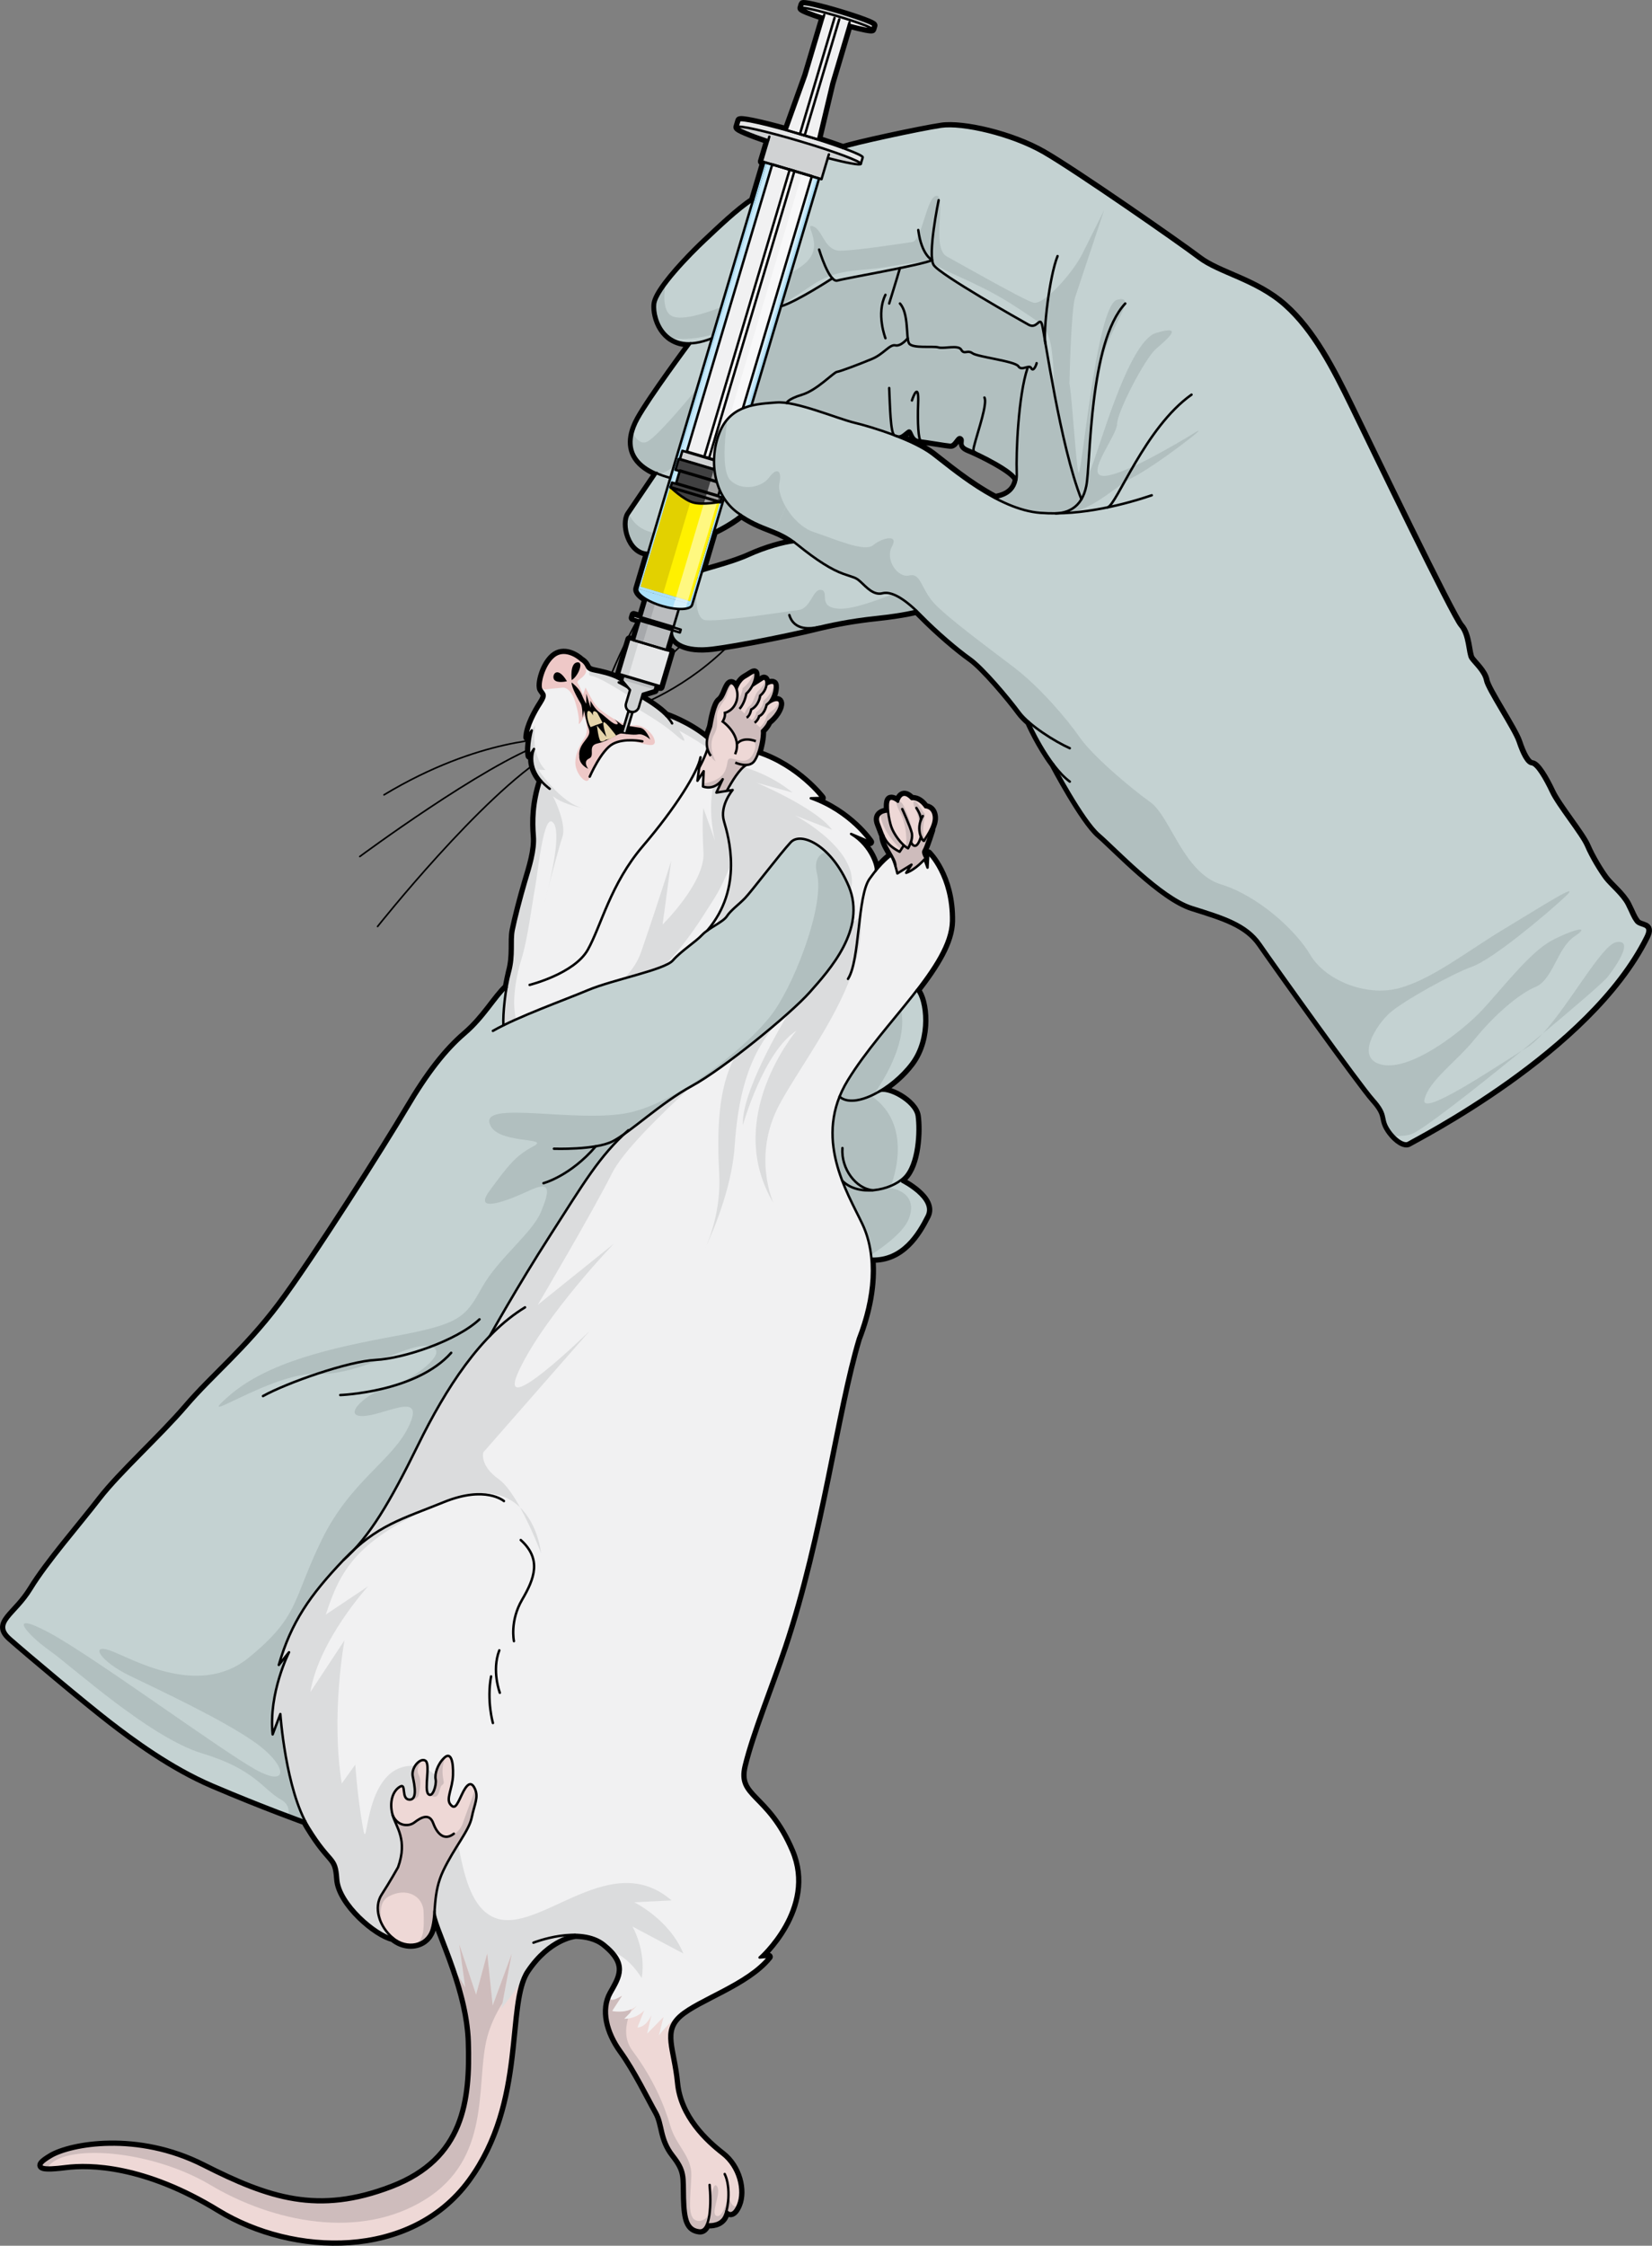 <?xml version="1.0" encoding="utf-8"?>
<!-- Generator: Adobe Illustrator 16.0.0, SVG Export Plug-In . SVG Version: 6.00 Build 0)  -->
<!DOCTYPE svg PUBLIC "-//W3C//DTD SVG 1.1//EN" "http://www.w3.org/Graphics/SVG/1.1/DTD/svg11.dtd">
<svg version="1.1" id="Layer_1" xmlns="http://www.w3.org/2000/svg" xmlns:xlink="http://www.w3.org/1999/xlink" x="0px" y="0px"
	 width="510.024px" height="693.145px" viewBox="0 0 510.024 693.145" enable-background="new 0 0 510.024 693.145"
	 xml:space="preserve">
<rect x="0" y="0" width="510.024" height="693.145" fill="#808080" stroke="none"/>
<g>
	<path fill="none" stroke="#000000" stroke-width="2.5" stroke-linecap="round" stroke-linejoin="round" stroke-miterlimit="10" d="
		M505.174,284.5c-1.25-1.761-1.25-2.358-2.764-5.33c-1.506-2.971-5.283-5.99-6.787-7.998c-1.514-2.014-4.279-6.452-5.783-10.02
		c-1.514-3.562-8.803-12.364-10.818-16.642c-2.008-4.268-4.523-8.507-6.029-8.65c-1.514-0.152-3.02-3.163-4.279-6.938
		c-1.258-3.768-9.559-16.091-10.061-18.864c-0.502-2.763-3.521-5.273-4.523-6.786c-1.004-1.506-0.758-7.29-3.266-10.061
		c-2.518-2.766-28.201-56.073-33.84-67.648c-5.648-11.566-11.68-23.387-20.48-31.179c-8.803-7.798-20.123-9.804-26.408-14.584
		c-6.285-4.78-38.221-26.974-48.027-32.597c-9.813-5.633-24.9-9.074-31.439-8.102c-6.525,0.964-27.197,5.44-30.287,6.595
		l-0.041,0.037c-2.184-0.798-4.848-1.702-7.818-2.644l0.029-0.036l4.15-17.414l5.371-18.033c4.137,1.117,7.135,1.714,7.23,1.398
		l0.344-1.161c0.123-0.41-4.672-2.196-10.711-3.996c-6.035-1.798-11.027-2.925-11.148-2.516l-0.346,1.161
		c-0.094,0.316,2.74,1.457,6.818,2.784l-5.373,18.035l-6.053,16.846l-0.025,0.038c-8.197-2.284-14.365-3.573-14.543-2.974
		l-0.602,2.022c-0.146,0.488,3.705,2.097,9.51,4.066l-1.941,6.518l0.74,0.22l-3.531,11.856c-4.527,2.947-10.436,8.637-14.678,12.613
		c-3.256,3.05-10.145,10.005-13.494,15.163c-0.031,0.047-0.061,0.093-0.09,0.139c-0.131,0.206-0.256,0.407-0.377,0.605
		c-0.033,0.058-0.068,0.116-0.104,0.173c-0.123,0.21-0.24,0.417-0.348,0.618c-0.016,0.03-0.035,0.061-0.051,0.092
		c-0.121,0.228-0.23,0.449-0.33,0.664c-0.023,0.052-0.043,0.1-0.066,0.152c-0.07,0.16-0.135,0.316-0.193,0.467
		c-0.025,0.067-0.047,0.132-0.07,0.197c-0.049,0.138-0.09,0.272-0.125,0.402c-0.016,0.058-0.035,0.118-0.047,0.173
		c-0.045,0.18-0.078,0.354-0.096,0.519c-0.021,0.209-0.031,0.437-0.035,0.674c-0.002,0.065-0.002,0.131,0,0.198
		c0,0.196,0.008,0.4,0.021,0.611c0.004,0.058,0.006,0.113,0.01,0.173c0.021,0.262,0.053,0.534,0.094,0.814
		c0.01,0.069,0.023,0.142,0.035,0.211c0.037,0.22,0.08,0.442,0.129,0.668c0.02,0.092,0.039,0.184,0.063,0.276
		c0.066,0.276,0.139,0.553,0.227,0.833c0.018,0.059,0.037,0.116,0.057,0.175c0.082,0.257,0.174,0.514,0.275,0.771
		c0.043,0.109,0.088,0.216,0.133,0.324c0.09,0.209,0.184,0.417,0.285,0.624c0.049,0.1,0.094,0.199,0.145,0.297
		c0.145,0.278,0.303,0.551,0.471,0.821c0.064,0.101,0.133,0.198,0.199,0.297c0.127,0.187,0.258,0.369,0.395,0.55
		c0.082,0.106,0.164,0.211,0.25,0.314c0.184,0.221,0.377,0.436,0.582,0.643c0.086,0.087,0.176,0.171,0.268,0.256
		c0.193,0.182,0.395,0.357,0.607,0.523c0.107,0.086,0.219,0.166,0.332,0.248c0.074,0.053,0.143,0.113,0.221,0.164
		c0.012,0.002,0.025,0.003,0.037,0.005c1.574,1.049,3.58,1.704,6.139,1.606v0.008c0,0-12.498,16.831-16.107,23.372
		c-0.932,1.692-1.65,3.476-1.967,5.255c-0.008,0.042-0.014,0.084-0.021,0.126c-0.088,0.525-0.139,1.05-0.15,1.573
		c0,0.047,0,0.096-0.002,0.144c-0.002,0.516,0.035,1.029,0.117,1.535c0.008,0.052,0.018,0.104,0.027,0.156
		c0.09,0.502,0.227,0.997,0.412,1.484c0.021,0.053,0.043,0.107,0.064,0.16c0.195,0.483,0.441,0.957,0.74,1.42
		c0.035,0.054,0.07,0.107,0.107,0.161c0.154,0.229,0.318,0.456,0.502,0.679c0,0.002,0.002,0.002,0.002,0.004
		c0.184,0.222,0.385,0.441,0.596,0.658c0.053,0.053,0.105,0.106,0.158,0.159c0.217,0.213,0.443,0.424,0.689,0.631
		c0.004,0.002,0.006,0.004,0.008,0.007c0.248,0.208,0.518,0.411,0.797,0.61c0.068,0.05,0.139,0.099,0.211,0.149
		c0.285,0.197,0.58,0.392,0.898,0.581c0.004,0.001,0.006,0.004,0.01,0.005c0.318,0.19,0.66,0.374,1.014,0.555
		c0.088,0.046,0.178,0.091,0.268,0.135c0.363,0.18,0.738,0.356,1.135,0.526c-0.076,0.115-0.215,0.321-0.396,0.589l0,0
		c-1.561,2.312-6.633,9.792-8.207,12.117c-1.857,2.752-0.045,11.581,5.844,11.878l-3.279,11.014
		c-0.297,0.994,0.953,2.317,3.078,3.508l-0.367-0.11l-1.625,5.458l-2.246-0.669v0.002l0,0l-0.162,0.541l-0.102,0.342l2.246,0.669
		l-1.904,6.392l-1.377-0.411l-0.02-0.005l-3.219,10.812l0.018,0.005v0.001l1.379,0.409l-0.426,1.425l0.002,0.002v0.002l0.465,0.558
		c-1.926-1.64-5.191-2.529-7.357-3.014c-0.281-0.063-0.547-0.118-0.799-0.169c-0.914-0.187-1.633-0.323-2.18-0.578v0
		c-0.48-0.224-0.836-0.54-1.068-1.08c-0.555-1.285-1.684-1.889-1.752-1.924c0,0,0,0,0,0c-0.002-0.001-0.014-0.006-0.014-0.006
		c-1.41-1.332-5.322-3.774-8.43-1.19c-0.186,0.154-0.363,0.321-0.535,0.498c-0.057,0.058-0.109,0.121-0.164,0.181
		c-0.115,0.124-0.23,0.25-0.34,0.383c-0.061,0.075-0.119,0.153-0.178,0.23c-0.1,0.127-0.195,0.255-0.289,0.388
		c-0.061,0.085-0.117,0.171-0.176,0.258c-0.088,0.133-0.174,0.268-0.258,0.406c-0.055,0.092-0.109,0.183-0.162,0.274
		c-0.08,0.139-0.156,0.28-0.232,0.422c-0.051,0.096-0.1,0.191-0.148,0.287c-0.072,0.144-0.141,0.288-0.207,0.432
		c-0.045,0.099-0.092,0.196-0.135,0.296c-0.064,0.144-0.121,0.288-0.18,0.434c-0.041,0.1-0.084,0.2-0.123,0.301
		c-0.053,0.14-0.1,0.277-0.146,0.416c-0.092,0.259-0.174,0.514-0.248,0.768c-0.02,0.067-0.043,0.136-0.061,0.203
		c-0.047,0.167-0.088,0.328-0.127,0.49c-0.014,0.06-0.031,0.121-0.045,0.181c-0.037,0.165-0.07,0.326-0.1,0.486
		c-0.01,0.05-0.02,0.099-0.027,0.147c-0.029,0.164-0.053,0.321-0.074,0.476c-0.004,0.038-0.01,0.077-0.014,0.115
		c-0.02,0.159-0.033,0.312-0.043,0.46c-0.002,0.024-0.002,0.049-0.004,0.074c-0.008,0.154-0.012,0.301-0.01,0.439
		c0.002,0.01,0.002,0.019,0.002,0.028c0.012,0.454,0.08,0.826,0.217,1.059c0.84,1.427,1.818,1.537-0.027,4.38
		c-1.754,2.706-3.938,6.838-4.232,9.907v0.002c-0.016,0.167-0.051,0.345-0.055,0.505l1.367-2.105c0,0-1.297,4.974-0.682,7.83
		l1.365-2.106c0,0-2.244,4.673,2.168,9.797c-2.273,7.013-2.285,12.582-1.932,17.055c0.361,4.478-1.32,9.586-2.701,14.232
		c-1.387,4.655-3.123,11.36-3.816,14.832c-0.693,3.459,0.297,7.701-1.156,12.957c-0.395,1.436-1.785,9.143-1.023,4.715
		c-3.434,3.16-6.846,9.434-12.711,14.449c-5.857,5.008-11.465,12.146-17.863,23.003c-6.396,10.869-29.08,46.742-39.479,60.57
		c-10.395,13.819-20.547,21.919-28.637,31.356c-8.086,9.451-20.549,20.619-26.75,28.67c-6.205,8.062-16.238,19.504-21.225,27.688
		c-4.992,8.192-11.908,10.311-6.512,15.073c5.396,4.764,23.576,20.014,30.758,25.554c7.168,5.544,18.846,14.24,31.746,19.745
		C81,557.4,94.229,562.144,94.229,562.144c0.33,0.631,0.66,1.227,1.014,1.802c7.105,11.629,8.65,8.495,9.152,16.043
		c0.508,7.542,11.801,17.144,16.902,18.175c2.994,2.529,6.904,2.692,9.512,0.852c0.053-0.037,0.102-0.078,0.152-0.117
		c0.195-0.146,0.385-0.305,0.563-0.475c0.07-0.066,0.137-0.134,0.203-0.205c0.154-0.159,0.297-0.327,0.434-0.506
		c0.066-0.086,0.135-0.171,0.197-0.262c0.129-0.188,0.246-0.387,0.359-0.593c0.049-0.091,0.104-0.177,0.15-0.271
		c0.148-0.305,0.281-0.624,0.389-0.965c0.57-1.8,0.748-3.746,0.91-5.833c-0.252,2.232,3.121,9.248,6.176,18.177
		c0.559,1.633,1.107,3.332,1.621,5.076c0.023,0.084,0.049,0.169,0.074,0.254c0.24,0.82,0.471,1.649,0.691,2.489
		c0.029,0.114,0.059,0.229,0.09,0.346c0.219,0.849,0.432,1.705,0.627,2.566c0.012,0.053,0.021,0.105,0.033,0.158
		c0.189,0.837,0.363,1.682,0.521,2.526c0.02,0.099,0.039,0.195,0.059,0.294c0.154,0.839,0.289,1.683,0.412,2.527
		c0.023,0.16,0.047,0.32,0.068,0.482c0.115,0.835,0.213,1.673,0.289,2.51c0.014,0.143,0.023,0.282,0.035,0.424
		c0.074,0.878,0.133,1.757,0.16,2.635c0.553,17.892-1.273,36.29-24.053,45.021c-22.779,8.731-38.008,3.596-58.334-6.704
		c-20.328-10.301-40.762-6.438-46.77-2.91c-0.332,0.196-0.627,0.378-0.902,0.555c-0.07,0.045-0.141,0.089-0.207,0.134
		c-0.25,0.162-0.48,0.319-0.682,0.465c-0.012,0.009-0.025,0.018-0.035,0.025c-0.203,0.147-0.371,0.285-0.523,0.417
		c-0.047,0.042-0.092,0.082-0.135,0.12c-0.113,0.104-0.213,0.205-0.293,0.298c-0.027,0.031-0.057,0.063-0.08,0.091
		c-0.072,0.094-0.127,0.18-0.166,0.262c-0.02,0.039-0.033,0.077-0.045,0.112c-0.018,0.056-0.023,0.108-0.023,0.159
		c-0.002,0.049,0.006,0.096,0.021,0.139c0.018,0.043,0.035,0.084,0.066,0.121c0.025,0.033,0.061,0.063,0.098,0.092
		c0.031,0.024,0.068,0.045,0.107,0.066c0.09,0.049,0.199,0.092,0.328,0.129c0.039,0.011,0.074,0.022,0.115,0.032
		c0.088,0.021,0.186,0.038,0.289,0.054c0.043,0.006,0.09,0.012,0.135,0.018c0.227,0.028,0.48,0.047,0.768,0.056
		c0.012,0,0.021,0.002,0.033,0.002l0,0c1.33,0.035,3.264-0.13,5.629-0.429c7.188-0.902,24.227-0.781,47.236,13.322
		c23.018,14.094,59.014,15.178,76.846-9.133c0.531-0.726,1.039-1.456,1.527-2.19c0.164-0.245,0.314-0.493,0.475-0.738
		c0.316-0.493,0.633-0.984,0.932-1.479c0.178-0.293,0.344-0.586,0.514-0.88c0.264-0.454,0.527-0.908,0.777-1.364
		c0.17-0.311,0.332-0.622,0.496-0.934c0.232-0.444,0.463-0.886,0.684-1.33c0.156-0.318,0.311-0.637,0.461-0.955
		c0.211-0.444,0.418-0.89,0.617-1.336c0.141-0.314,0.279-0.629,0.414-0.945c0.197-0.457,0.385-0.913,0.568-1.371
		c0.123-0.304,0.246-0.607,0.363-0.912c0.188-0.482,0.363-0.967,0.539-1.449c0.1-0.277,0.203-0.554,0.299-0.83
		c0.189-0.545,0.367-1.089,0.541-1.632c0.068-0.217,0.143-0.434,0.211-0.647c0.48-1.545,0.908-3.087,1.289-4.62
		c0.025-0.106,0.049-0.212,0.074-0.318c0.16-0.657,0.314-1.313,0.459-1.967c0.041-0.19,0.08-0.379,0.121-0.567
		c0.121-0.572,0.242-1.144,0.354-1.712c0.041-0.208,0.078-0.414,0.117-0.622c0.105-0.556,0.209-1.109,0.305-1.659
		c0.033-0.198,0.066-0.395,0.1-0.592c0.096-0.567,0.188-1.134,0.275-1.695c0.025-0.169,0.053-0.337,0.078-0.505
		c0.092-0.612,0.18-1.223,0.262-1.827c0.016-0.106,0.031-0.213,0.045-0.318c0.941-6.958,1.334-13.394,2.096-18.688
		c0.004-0.028,0.008-0.059,0.012-0.088c0.07-0.488,0.145-0.967,0.223-1.435c0.004-0.027,0.01-0.054,0.014-0.081
		c0.326-1.944,0.721-3.713,1.238-5.268v0.002c0.453-1.363,0.996-2.568,1.672-3.58c6.695-10.008,14.488-10.96,14.969-11.02
		l0.002-0.022c3.279,0.054,6.584,0.768,9.125,2.819c0.258,0.209,0.504,0.414,0.738,0.618c0.039,0.035,0.076,0.068,0.115,0.104
		c0.199,0.173,0.391,0.347,0.57,0.518c0.025,0.023,0.051,0.047,0.074,0.071c0.195,0.186,0.381,0.368,0.557,0.55
		c0.008,0.009,0.018,0.018,0.027,0.027c0.186,0.193,0.361,0.384,0.527,0.573c4.223,4.816,1.941,8.421-0.521,12.768
		c-2.869,5.052-1.15,11.937,3.098,17.791c4.246,5.841,8.662,14.928,10.881,18.821c2.217,3.895,1.268,8.225,5.211,13.261
		c3.959,5.036,3.303,6.672,3.484,13.395c0.178,6.706,1.027,9.532,4.484,9.917c1.074,0.125,1.842-0.653,2.361-1.948l0.104,0.042
		c0,0,3.225,0.447,4.883-1.78c0.389-0.522,0.723-1.332,0.994-2.321c0.012,0.013,0.027,0.032,0.047,0.057
		c0.018,0.021,0.041,0.046,0.066,0.072c0.004,0.005,0.008,0.008,0.012,0.013c0.4,0.418,1.623,1.346,2.945-0.964
		c0.002-0.002,0.002-0.003,0.004-0.005c0.1-0.175,0.201-0.369,0.301-0.582c0.002-0.002,0.002-0.004,0.004-0.007c0,0,0,0-0.002,0
		c0.076-0.16,0.152-0.318,0.229-0.502c1.82-4.386,0.125-11.623-4.951-15.558c-5.08-3.929-13.186-11.464-14.189-22.007
		c-0.992-10.521-4.684-15.927,1.033-20.993c-0.002,0.001-0.002,0.002-0.004,0.003c0.01-0.01,0.018-0.02,0.029-0.029
		c5.768-5.067,20.922-9.672,27.527-17.962l-2.834,0.236c0,0,17.281-15.193,9.766-32.845c-7.516-17.666-17.09-16.248-14.627-26.402
		c2.463-10.155,8.307-24.329,12.449-36.669c11.563-34.565,16.055-72.822,22.783-95.122c3.254-8.378,4.867-16.949,4.172-24.661
		c-0.037-0.398-0.082-0.796-0.131-1.19c0.002,0.019,0.008,0.038,0.01,0.058c0.045,0.376,0.09,0.753,0.123,1.133
		c9.541,0.36,14.389-7.866,17.084-13.233c2.688-5.373-7.619-10.545-7.619-10.545l-0.354-0.467c0.326-0.241,0.625-0.502,0.9-0.763
		c4.211-4.027,4.629-14.483,3.988-19.012c-0.639-4.527-9.33-9.045-11.645-7.553c3.68-2.143,7.334-5.314,9.912-8.757
		c5.928-7.907,4.363-19.589,1.758-22.52c-0.004,0.006-0.008,0.01-0.012,0.015v-0.02c5.928-7.669,10.48-14.907,10.57-21.369
		c0.205-13.896-7.021-20.872-7.021-20.872l-0.139,2.434c-0.031-0.036-1.953-2.327-1.285-3.359c0.676-1.041,2.328-6.345,2.328-6.345
		l-0.184-0.085c0.627-1.26,1.119-2.681,1.01-3.945c-0.262-2.958-2.648-2.957-2.648-2.957c-2.051-2.976-4.229-2.504-4.229-2.504
		c-2.643-2.856-3.799-0.429-4.123,0.504v-0.001c-0.01,0.026-0.012,0.039-0.02,0.062c-0.023,0.069-0.041,0.125-0.053,0.169
		c-0.004,0.01-0.004,0.013-0.008,0.021c-0.012,0.047-0.021,0.08-0.021,0.08s-0.033-0.028-0.092-0.074
		c-0.006-0.003-0.01-0.006-0.016-0.011c-0.063-0.047-0.15-0.113-0.258-0.187c-0.002,0-0.002-0.001-0.002-0.001
		c-0.648-0.445-1.979-1.184-2.492-0.188c-0.283,0.54-0.33,1.594-0.242,2.797c0-0.002,0-0.005,0-0.007
		c0,0.012,0.002,0.024,0.004,0.036c0.02,0.273,0.045,0.552,0.08,0.838l-0.324-0.199c0,0-0.68,0.028-1.379,0.315c0,0,0,0-0.002,0
		c-0.115,0.047-0.23,0.103-0.344,0.166c-0.002,0-0.004,0.001-0.004,0.002c-0.115,0.063-0.225,0.135-0.33,0.215
		c0,0-0.002,0.001-0.002,0.002c-0.707,0.542-1.168,1.5-0.477,3.21c0.537,1.324,0.902,2.467,1.354,3.499
		c-0.037,3.183,3.896,7.059,3.725,9.401l-0.002,0.005c0-0.002,0-0.003-0.002-0.005c-0.338-1.114-0.813-2.387-1.363-3.209
		c0,0-1.916,1.247-4.721,4.688c0.461-0.799-1.322-7.631-7.582-11.37l5.855,2.498c0,0-6.092-9.172-18.299-13.504l3.377-0.096
		c0,0-7.295-9.631-19.656-13.727c0.389-1.061,0.682-2.229,0.895-3.33c0.287-1.507,0.396-2.89,0.332-3.707
		c0,0,1.551-1.474,1.977-2.735c0,0,2.703-2.037,3.488-4.699c0.055-0.189,0.088-0.36,0.111-0.522c0.008-0.044,0.01-0.084,0.014-0.126
		c0.012-0.123,0.016-0.238,0.01-0.345c-0.002-0.028-0.002-0.058-0.004-0.084c-0.027-0.271-0.115-0.484-0.252-0.639
		c-0.488-0.554-1.6-0.398-2.844,0.36v-0.001c-0.002,0.001-0.002,0.001-0.004,0.002c-0.24,0.147-0.486,0.313-0.732,0.503
		c1.871-1.694,2.529-5.058,2.078-6.075c-0.023-0.058-0.055-0.106-0.086-0.15c-0.002,0.01-0.006,0.02-0.008,0.029
		c-0.473-0.679-1.709-0.092-2.154,0.156c0-0.001,0-0.001,0-0.002c-0.025,0.015-0.041,0.023-0.061,0.035
		c-0.029,0.017-0.041,0.022-0.059,0.033c-0.033,0.02-0.055,0.033-0.055,0.033l-0.043-0.006c0.021-0.226,0.018-0.432,0-0.628
		c-0.004-0.036-0.006-0.073-0.01-0.107c-0.023-0.19-0.061-0.364-0.117-0.511c0-0.001,0-0.002,0-0.002l0,0
		c-0.193-0.506-0.561-0.732-0.99-0.465c-1.27,0.797-3.264,2.127-3.264,2.127l-0.008-0.006c0.633-1.139,1.014-2.37,1.023-3.342
		c0-0.173-0.014-0.311-0.037-0.427c-0.004-0.018-0.006-0.038-0.01-0.054c-0.025-0.104-0.064-0.181-0.111-0.237
		c-0.008-0.01-0.016-0.02-0.023-0.029c-0.051-0.048-0.113-0.079-0.184-0.087c-0.01-0.001-0.02,0-0.029-0.001
		c-0.502-0.026-1.465,0.792-2.785,1.527c-1.996,1.112-2.721,3.645-2.721,3.645c-0.174-0.521-0.412-0.955-0.678-1.276l0,0
		c0,0,0-0.001-0.002-0.002c-0.043-0.053-0.086-0.097-0.131-0.143c-0.039-0.041-0.078-0.078-0.117-0.113
		c-0.041-0.036-0.082-0.074-0.123-0.105c-0.074-0.054-0.148-0.097-0.223-0.133c-0.033-0.015-0.064-0.026-0.098-0.039
		c-0.068-0.023-0.133-0.04-0.199-0.047c-0.02-0.002-0.039-0.008-0.057-0.009c-0.084-0.002-0.166,0.013-0.248,0.04
		c-0.02,0.007-0.039,0.015-0.059,0.024c-0.084,0.038-0.164,0.084-0.24,0.155c-1.129,1.079-1.561,4.077-3.012,5.139
		c-1.447,1.075-2.348,6.321-2.625,7.868c-0.146,0.798-0.902,2.204-1.227,3.913c-5.727-4.823-12.752-7.15-12.752-7.15
		c-2.148-2.17-5.25-4.166-7.496-5.471l0.357-1.201l3.664-1.127v-0.001l0.002,0l0.426-1.426l0.684,0.204l0.711,0.211v0v0
		l3.221-10.812l-1.396-0.415l1.654-5.549l0.127,0.019c0.096,3.028,4.189,5.711,12.498,4.692c8.316-1.028,24.949-4.478,30.637-5.887
		c0.709-0.176,1.428-0.35,2.143-0.519c0.064-0.016,0.129-0.031,0.191-0.048c4.994-1.179,10.381-2.237,17.668-3.01
		c8.438-0.9,12.348-1.976,12.348-1.976c0.439,0.421,0.893,0.868,1.355,1.337c5.033,5.131,11.318,10.5,15.342,13.343
		c4.023,2.852,12.068,12.467,15.088,16.593c0.725,0.988,1.736,2.024,2.924,3.068c0.158,0.366,3.273,7.345,7.527,13.016
		c0,0,9.16,17.413,14.195,21.708c5.027,4.301,19.109,19.405,28.66,22.416c9.561,3.003,16.855,5.146,21.127,11.367
		c4.277,6.221,30.686,43.192,34.953,47.971c4.279,4.779,2.518,5.616,4.279,8.714c0.262,0.46,0.559,0.907,0.877,1.334
		c0.025,0.035,0.053,0.069,0.08,0.105c1.813,2.391,4.313,4.065,5.582,3.197c1.506-1.028,55.643-28.168,73.176-63.61
		C510.209,285.001,506.432,286.261,505.174,284.5z M231.354,171.551c-5.059,2.303-12.57,4.088-14.459,4.819l-0.113-0.083
		l3.658-12.279h0.135c0.232-0.112,4.637-2.127,8.277-5.066v-0.008c0.484,0.327,0.951,0.622,1.41,0.902
		c0.002,0,0.002,0.002,0.004,0.002c0.141,0.086,0.277,0.164,0.416,0.246c0.313,0.186,0.621,0.363,0.924,0.529
		c0.004,0.001,0.006,0.003,0.01,0.006c0.006,0.003,0.014,0.006,0.02,0.011c0.145,0.078,0.285,0.155,0.428,0.23
		c0.307,0.162,0.607,0.316,0.904,0.462c0.119,0.06,0.24,0.121,0.357,0.177c0.371,0.177,0.736,0.346,1.094,0.504
		c0.006,0.002,0.012,0.004,0.018,0.007c0.018,0.009,0.037,0.018,0.057,0.026c0.416,0.182,0.822,0.352,1.225,0.516
		c0.102,0.041,0.199,0.08,0.299,0.121c0.318,0.127,0.633,0.252,0.943,0.374c0.123,0.049,0.242,0.096,0.365,0.144
		c0.211,0.083,0.424,0.166,0.631,0.248c0.043,0.018,0.086,0.033,0.129,0.051c0.057,0.022,0.115,0.044,0.172,0.067
		c0.311,0.123,0.621,0.249,0.93,0.375c1.967,0.81,3.918,1.75,6.1,3.388C242.012,167.688,236.41,169.25,231.354,171.551z
		 M307.236,153.685c-8.205-4.35-15.525-10.588-19.316-13.464c-2.732-2.071-6.908-4.03-11.129-5.665v-0.007
		c1.498,0.598,2.15-0.462,3.584-1.488c1.434-1.02,0.916,2.556,3.346,2.819c0.199,0.024,0.422,0.047,0.662,0.071
		c2.684,0.343,7.654,1.21,9.057,1.331c1.537,0.127,2.174-3.123,3.457-2.199c1.275,0.924-1.027,2.326,2.176,3.609
		c0.549,0.214,1.328,0.557,2.254,0.988c4.451,2.063,12.172,6.158,12.586,8.364h0.008
		C313.123,152.68,308.727,153.429,307.236,153.685z"/>
	<g>
		<g>
			<path fill="#F1F1F2" d="M227.887,680.497c1.82-4.386,0.125-11.623-4.951-15.558c-5.08-3.929-13.186-11.464-14.189-22.007
				c-0.994-10.539-4.699-15.946,1.059-21.02c5.768-5.067,20.922-9.672,27.527-17.962l-2.834,0.236c0,0,17.281-15.193,9.766-32.845
				c-7.516-17.666-17.09-16.248-14.627-26.402c2.463-10.155,8.307-24.329,12.449-36.669c11.563-34.565,16.055-72.822,22.783-95.122
				c3.254-8.378,4.867-16.949,4.172-24.661c-0.342-3.809-1.248-7.411-2.789-10.677c-1.721-3.631-4.248-8.189-6.221-13.379
				c-0.008-0.006-0.008-0.006-0.008-0.006c-2.893-7.597-4.588-16.541-0.838-25.943c0.67-1.675,1.512-3.359,2.547-5.047
				c5.824-9.512,14.492-18.943,21.324-27.803c5.928-7.669,10.48-14.907,10.57-21.369c0.205-13.896-7.021-20.872-7.021-20.872
				l-0.139,2.437l-0.113,1.976l-0.941-2.575c0,0-2.697,3.148-5.639,4.173l1.639-2.525l-4.373,2.719c0,0-0.225-1.052-0.609-2.315
				c-0.338-1.114-0.813-2.387-1.363-3.209c0,0-1.916,1.247-4.721,4.688c0.461-0.799-1.322-7.631-7.582-11.37l5.855,2.498
				c0,0-6.092-9.172-18.299-13.504l3.377-0.096c0,0-7.295-9.631-19.656-13.727c-0.318,0.878-0.697,1.681-1.133,2.315
				c-0.602,0.874-1.541,1.182-2.486,1.224c-2.121,1.175-4.465,5.102-6.049,8.021l1.811-0.292c0,0-4.094,4.805-2.662,9.656
				c1.428,4.835,6.063,20.585-5.145,33.709c2.219-1.6,5.107-2.968,6.045-4.41c1.191-1.839,3.6-3.531,5.543-5.535
				c1.953-1.998,10.926-13.808,14.145-17.264c3.223-3.462,12.701,1.053,17.939,13.593c1.303,3.104,1.648,6.179,1.355,9.155
				c-0.043,0.432-0.098,0.861-0.166,1.287c-0.02,0.112-0.033,0.225-0.053,0.337c-1.607,9-8.801,16.947-13.178,21.878
				c-6.07,6.838-26.818,23.739-36.402,28.941c-7.773,4.23-15.516,11.057-21.014,14.94c-0.006,0.009-0.012,0.017-0.025,0.02
				c-8.092,7.624-12.859,15.82-22.654,31.066c-10.355,16.095-18.695,31.139-18.695,31.139c-8.658,8.901-15.955,21.012-22.176,33.71
				c-7.439,15.164-13.156,25.188-19.67,32.18c-1.066,1.168-2.174,2.249-3.313,3.25c-10.322,10.826-16.172,19.201-19.99,32.4
				l3.164-3.921c0,0-6.387,12.546-5.057,25.361l2.375-6.287c0,0,1.436,21.051,7.678,33.108c0.33,0.631,0.66,1.227,1.014,1.802
				c7.105,11.629,8.65,8.495,9.152,16.043c0.508,7.542,11.801,17.144,16.902,18.175c-4.266-3.588-6.018-9.469-3.477-13.387
				c2.543-3.918,5.072-8.461,5.072-8.461c3.064-8.526-0.633-12.367-1.689-16.139c-1.051-3.781-0.074-7.44,2.385-8.766
				c1.91-1.035,0.195,3.834,2.74,4.043c2.537,0.204,1.719-4.248,1.1-7.116c-0.604-2.872,2.469-6.028,3.979-4.847
				c1.502,1.179-0.518,8.736,0.793,10.204c1.32,1.479,2.662-2.813,2.297-4.492c-0.357-1.676,0.613-4.75,2.701-6.699
				c2.086-1.949,2.801,1.411,2.66,5.433c-0.137,4.035-2.211,7.23-0.85,8.938c1.369,1.71,1.971,0.454,3.518-2.868
				c1.545-3.336,2.922-4.507,4.104-1.88c1.182,2.626-0.135,4.656-0.992,8.845c-0.408,1.952-1.586,4.06-3.084,6.498
				c-1.717,2.795-3.846,6.003-5.689,9.874c-2.205,4.612-2.428,8.759-2.697,12.446c-0.443,3.919,10.293,22.575,10.857,40.465
				c0.553,17.892-1.273,36.29-24.053,45.021c-22.779,8.731-38.008,3.596-58.334-6.704c-20.328-10.301-40.762-6.438-46.77-2.91
				c-5.994,3.527-2.684,3.826,4.498,2.917c7.188-0.902,24.227-0.781,47.236,13.322c23.018,14.094,59.014,15.178,76.846-9.133
				c17.826-24.304,11.238-54.191,18.15-64.535c6.695-10.008,14.488-10.96,14.969-11.02l0.002-0.022
				c3.279,0.054,6.584,0.768,9.125,2.819c7.58,6.121,4.951,10.174,2.088,15.229c-2.869,5.052-1.15,11.937,3.098,17.791
				c4.246,5.841,8.662,14.928,10.881,18.821c2.217,3.895,1.268,8.225,5.211,13.261c3.959,5.036,3.303,6.672,3.484,13.395
				c0.178,6.706,1.027,9.532,4.484,9.917c1.074,0.125,1.842-0.653,2.361-1.948l0.104,0.042c0,0,3.225,0.447,4.883-1.78
				c0.389-0.522,0.723-1.332,0.994-2.321C224.451,682.632,226.166,684.675,227.887,680.497z M265.496,283.254
				c0.121-0.975,0.248-1.923,0.383-2.851c-0.135,0.928-0.262,1.877-0.381,2.852L265.496,283.254z"/>
			<g>
				<g id="XMLID_53_">
					<g>
						<path fill="#EED8D6" d="M133.256,595.622c0.57-1.8,0.748-3.746,0.91-5.833c0.27-3.688,0.492-7.834,2.697-12.446
							c1.844-3.871,3.973-7.079,5.689-9.874c1.498-2.438,2.676-4.546,3.084-6.498c0.857-4.188,2.174-6.219,0.992-8.845
							c-1.182-2.627-2.559-1.456-4.104,1.88c-1.547,3.322-2.148,4.578-3.518,2.868c-1.361-1.707,0.713-4.902,0.85-8.938
							c0.141-4.021-0.574-7.382-2.66-5.433c-2.088,1.949-3.059,5.023-2.701,6.699c0.365,1.679-0.977,5.971-2.297,4.492
							c-1.311-1.468,0.709-9.025-0.793-10.204c-1.51-1.182-4.582,1.975-3.979,4.847c0.619,2.868,1.438,7.32-1.1,7.116
							c-2.545-0.209-0.83-5.078-2.74-4.043c-2.459,1.325-3.436,4.984-2.385,8.766c1.057,3.771,4.754,7.612,1.689,16.139
							c0,0-2.529,4.543-5.072,8.461c-2.541,3.918-0.789,9.799,3.477,13.387C125.563,601.767,131.695,600.582,133.256,595.622z"/>
						<path fill="#C4D2D2" d="M192.592,350.117c-0.006,0.009-0.012,0.017-0.025,0.02c-8.092,7.624-12.859,15.82-22.654,31.066
							c-10.355,16.095-18.695,31.139-18.695,31.139c-8.658,8.901-15.955,21.012-22.176,33.71
							c-7.439,15.164-13.156,25.188-19.67,32.18c-1.076,0.98-2.176,2.068-3.313,3.25c-10.322,10.826-16.172,19.201-19.99,32.4
							l3.164-3.921c0,0-6.387,12.546-5.057,25.361l2.375-6.287c0,0,1.436,21.051,7.678,33.108c0,0-13.229-4.743-28.512-11.283
							c-12.9-5.505-24.578-14.201-31.746-19.745c-7.182-5.54-25.361-20.79-30.758-25.554c-5.396-4.763,1.52-6.881,6.512-15.073
							c4.986-8.185,15.02-19.627,21.225-27.688c6.201-8.051,18.664-19.219,26.75-28.67c8.09-9.438,18.242-17.537,28.637-31.356
							c10.398-13.828,33.082-49.701,39.479-60.57c6.398-10.856,12.006-17.995,17.863-23.003c5.865-5.016,9.277-11.289,12.711-14.449
							c-0.762,4.428-1.109,9.172-0.973,11.717c7.986-3.951,19.488-8.086,26.143-10.886c7.639-3.21,23.625-6.227,26.17-9.141
							c2.545-2.914,6.918-5.632,9.01-7.863c0.455-0.48,1.016-0.94,1.637-1.384c2.213-1.592,5.107-2.968,6.043-4.41
							c1.191-1.838,3.605-3.538,5.551-5.542c1.947-1.991,10.918-13.802,14.143-17.266c3.217-3.454,12.697,1.061,17.936,13.602
							c1.262,3,1.635,5.971,1.396,8.856c-0.828,9.784-8.75,18.522-13.436,23.801c-6.07,6.838-26.818,23.739-36.402,28.941
							C205.832,339.407,198.09,346.234,192.592,350.117z"/>
					</g>
				</g>
			</g>
			<path fill="#B1BFBF" d="M109.371,478.231c6.514-6.991,12.23-17.016,19.67-32.18c6.221-12.698,13.518-24.809,22.176-33.71
				c0,0,8.34-15.044,18.695-31.139c9.795-15.246,14.563-23.442,22.654-31.066c0.014-0.003,0.02-0.011,0.025-0.02
				c5.498-3.883,13.24-10.71,21.014-14.94c9.584-5.202,30.332-22.103,36.402-28.941c4.686-5.279,12.607-14.017,13.436-23.801
				c0.238-2.886-0.135-5.856-1.396-8.856c-1.943-4.653-4.473-8.196-7.047-10.642c-2.27,0.696-3.746,2.788-2.773,6.658
				c2.346,9.327-6.119,31.972-12.979,42.141c-6.861,10.169-29.424,28.338-45.031,31.684c-15.609,3.344-44.805-3.727-43.107,3.153
				c1.699,6.881,19.252,4.218,13.582,7.222c-5.672,3.002-7.895,6.104-13.471,13.631c-5.578,7.526,5.76,3.059,12.287,0
				c6.529-3.059,6.303-0.118,3.535,6.57c-2.768,6.69-13.197,14.334-18.254,23.411s-6.605,11.246-26.613,14.938
				c-20.01,3.693-39.598,8.084-51.541,18.549c-11.945,10.467,13.232-7.416,27.16-6.836c13.926,0.581,29.195-10.432,35.35-8.475
				c6.152,1.955-7.313,11.286-13.357,12.625c-6.047,1.338-14.469,8.852-7.924,8.852c6.547,0,19.535-8.12,14.475,2.867
				c-5.061,10.988-17.961,16.81-27.037,35.397c-9.078,18.589-6.689,23.367-22.455,36.267c-15.768,12.899-36.789-0.125-43-2.213
				c-6.209-2.087-2.865,3.436,6.211,7.84c9.078,4.406,28.826,13.586,38.766,20.651c9.938,7.062,10.576,14.161,0,8.274
				c-10.576-5.886-50.23-35.032-63.607-42.198c-13.379-7.165-7.168,0.354,0,5.433c7.166,5.079,30.988,26.914,47.297,31.84
				c16.311,4.926,18.451,10.975,24.33,14.295c2.064,1.167,2.494,2.923,2.188,4.708c3.254,1.225,5.199,1.923,5.199,1.923
				c-6.242-12.058-7.678-33.108-7.678-33.108l-2.375,6.287c-1.33-12.815,5.057-25.361,5.057-25.361l-3.164,3.921
				c3.818-13.199,9.668-21.574,19.99-32.4C107.195,480.3,108.295,479.212,109.371,478.231z"/>
			<path fill="none" stroke="#000000" stroke-width="0.5" stroke-linecap="round" stroke-miterlimit="10" d="M170.74,227.998
				c0,0-22.576-0.51-52.182,17.329"/>
			<path fill="none" stroke="#000000" stroke-width="0.5" stroke-linecap="round" stroke-miterlimit="10" d="M111.086,264.362
				c0,0,38.135-28.245,56.725-34.854"/>
			<path fill="none" stroke="#000000" stroke-width="0.5" stroke-linecap="round" stroke-miterlimit="10" d="M116.576,285.955
				c0,0,32.154-40.555,53.088-53.294"/>
			<path fill="none" stroke="#000000" stroke-width="0.5" stroke-linecap="round" stroke-miterlimit="10" d="M186.771,213.051
				c0,0,11.061-31.328,30.689-48.814"/>
			<path fill="none" stroke="#000000" stroke-width="0.5" stroke-linecap="round" stroke-miterlimit="10" d="M190.785,216.629
				c0,0,17.848-14.741,38.449-35.982"/>
			<path fill="none" stroke="#000000" stroke-width="0.5" stroke-linecap="round" stroke-miterlimit="10" d="M194.217,218.855
				c0,0,15.252-4.728,29.482-18.404"/>
			<path fill="none" stroke="#000000" stroke-width="0.5" stroke-linecap="round" stroke-miterlimit="10" d="M190.627,213.116
				c0,0,5.656-19.239,26.314-36.057"/>
			<path fill="#C4D2D2" d="M261.744,333.442c-1.041,1.697-1.883,3.379-2.553,5.055c-3.758,9.398-2.053,18.346,0.836,25.943
				l0.01,0.005c1.965,5.185,4.496,9.735,6.217,13.367c1.551,3.269,2.447,6.866,2.789,10.676c9.541,0.36,14.389-7.866,17.084-13.233
				c2.688-5.373-7.619-10.545-7.619-10.545l-0.354-0.467c0.326-0.241,0.625-0.502,0.9-0.763c4.211-4.027,4.629-14.483,3.988-19.012
				c-0.639-4.527-9.33-9.045-11.645-7.553c3.68-2.143,7.334-5.314,9.912-8.757c5.928-7.907,4.363-19.589,1.758-22.52
				C276.242,314.49,267.568,323.931,261.744,333.442z"/>
			<path fill="#CEBCBC" d="M276.434,267.282c0.172-2.342-3.762-6.218-3.725-9.401c0.832,1.898,1.971,3.412,5.039,5.022l1.258-1.938
				l0.051-0.062c0.43,0.387,0.867,0.706,1.291,0.932c0,0,0.508-0.838,0.875-1.935c0,0,1.535,3.512,3.105-1.646
				c0.396,0.985,0.916,1.489,1.006,1.225c0.123-0.374,1.17-1.768,1.992-3.441l0.184,0.085c0,0-1.652,5.304-2.328,6.345
				c-0.674,1.04,1.287,3.362,1.287,3.362l-0.113,1.976l-0.938-2.576c0,0-2.691,3.154-5.645,4.182l1.643-2.533l-4.375,2.717
				c0,0-0.223-1.051-0.613-2.305L276.434,267.282z"/>
			<path fill="#EED8D6" d="M281.459,246.632c-3.201-3.459-4.225,0.836-4.225,0.836s-2.168-1.8-2.859-0.461
				c-0.35,0.667-0.344,2.112-0.158,3.664l-0.324-0.199c0,0-4.063,0.143-2.537,3.91c0.537,1.324,0.902,2.467,1.354,3.499
				c0.832,1.898,1.971,3.412,5.039,5.022l1.258-1.938l0.051-0.062c0.43,0.387,0.867,0.706,1.291,0.932c0,0,0.508-0.838,0.875-1.935
				c0,0,1.535,3.512,3.105-1.646c0.396,0.985,0.916,1.489,1.006,1.225c0.123-0.374,1.17-1.768,1.992-3.441
				c0.627-1.26,1.119-2.681,1.01-3.945c-0.262-2.958-2.648-2.957-2.648-2.957C283.637,246.161,281.459,246.632,281.459,246.632z"/>
			<path fill="#EED8D6" d="M236.688,211.298l-0.043-0.006c0.125-1.276-0.416-2.151-1.117-1.713c-1.27,0.797-3.264,2.127-3.264,2.127
				l-0.008-0.006c0.633-1.139,1.014-2.37,1.023-3.342c0.006-1.737-1.182-0.42-3.18,0.692c-1.996,1.112-2.721,3.645-2.721,3.645
				c-0.488-1.471-1.494-2.291-2.174-1.647c-1.129,1.079-1.561,4.077-3.012,5.139c-1.447,1.075-2.348,6.321-2.625,7.868
				c-0.146,0.798-0.902,2.204-1.227,3.913c-0.18,0.979-0.221,2.049,0.08,3.186c0,0-0.609,2.228-2.58,5.85l-0.508,3.984l1.914-2.953
				l-0.209,4.714c0,0,3.328,1.504,6.086-2.251l-1.947,4.138l3.195-0.514c1.584-2.919,3.928-6.846,6.049-8.021
				c0.945-0.042,1.885-0.35,2.486-1.224c0.436-0.635,0.814-1.438,1.133-2.315c0.389-1.061,0.682-2.229,0.895-3.33
				c0.287-1.507,0.396-2.89,0.332-3.707c0,0,1.551-1.474,1.977-2.735c0,0,2.703-2.037,3.488-4.699
				c0.732-2.528-1.43-2.608-3.701-0.852c1.871-1.694,2.529-5.058,2.078-6.075C238.641,210.073,236.688,211.298,236.688,211.298z"/>
			<path fill="#F1F1F2" d="M167.018,240.96c-4.412-5.125-2.168-9.797-2.168-9.797l-1.365,2.106c-0.615-2.855,0.682-7.83,0.682-7.83
				l-1.367,2.105c0.084-3.104,2.438-7.562,4.287-10.415c1.846-2.843,0.867-2.953,0.027-4.38c-0.834-1.412,0.699-7.544,3.807-10.13
				c3.107-2.584,7.02-0.142,8.43,1.19c0,0,1.193,0.606,1.766,1.931c0.57,1.323,1.83,1.33,4.047,1.827
				c2.217,0.497,5.592,1.41,7.498,3.123l-1.641-0.063c0,0,3.688,1.795,5.764,3.739l-1.539-0.568c0,0,6.615,3.253,10.346,7.02
				c0,0,7.025,2.327,12.752,7.15c-0.18,0.979-0.221,2.049,0.08,3.186c0,0-0.609,2.228-2.58,5.85l-0.508,3.984l1.914-2.953
				l-0.209,4.714c0,0,3.328,1.504,6.086-2.251l-1.947,4.138l3.195-0.514l1.811-0.292c0,0-4.094,4.805-2.662,9.656
				c1.428,4.835,6.063,20.585-5.145,33.709c-0.613,0.448-1.182,0.904-1.635,1.384c-2.092,2.231-6.465,4.948-9.012,7.863
				c-2.549,2.922-18.529,5.93-26.166,9.141c-6.662,2.809-18.16,6.935-26.145,10.886c-0.145-2.535,0.209-7.29,0.973-11.716
				c0.281-1.666,0.625-3.279,1.02-4.715c1.453-5.256,0.463-9.498,1.156-12.957c0.693-3.472,2.43-10.177,3.816-14.832
				c1.381-4.646,3.063-9.755,2.701-14.232C164.732,253.542,164.744,247.973,167.018,240.96z"/>
			<path fill="#EEC8C7" d="M179.361,203.815c0-0.001-0.012-0.006-0.012-0.006c-1.41-1.332-5.322-3.774-8.43-1.19
				c-2.758,2.296-4.271,7.378-3.994,9.48c0.445,0.479,0.994,0.774,1.613,0.679c1.85-0.281,3.957-0.394,5.162-0.538
				c1.203-0.145,2.729,1.214,3.531,3.401c0.801,2.186,1.709,5.922,1.471,7.431c-0.238,1.511,1.697-2.044,1.697-2.044
				s1.734,4.457,0.084,6.717c-1.65,2.261-3.494,6.246-2.641,9.207c0.855,2.96,3.162,4.825,3.838,3.783s2.846-6.668,5.563-9.716
				c2.717-3.05,5.953-2.617,8.283-2.216s6.793,2.37,6.633,0.046c-0.158-2.322-3.727-5.377-6.221-4.959
				c-2.492,0.418-6.613-2.071-7.916-2.916c-1.303-0.845-3.52-2.281-4.705-4.16c-1.188-1.88-2.557-4.621-2.557-4.621l-0.746,2.292
				c0,0-0.848-2.399-1.682-3.681C177.5,209.524,183.865,208.517,179.361,203.815z"/>
			<path fill="#B1BFBF" d="M261.744,333.442c-1.041,1.697-1.883,3.379-2.553,5.055c-3.758,9.398-2.053,18.346,0.836,25.943
				l0.01,0.005c1.965,5.185,4.496,9.735,6.217,13.367c1.396,2.942,2.258,6.151,2.666,9.543c5.248-3.453,10.367-7.602,11.725-11.338
				c3.039-8.361-5.85-9.356-5.85-9.356s8.088-18.595-5.533-28.222c0,0,11.398-14.673,8.939-26.704
				C272.459,318.769,266.25,326.083,261.744,333.442z"/>
			<path fill="#CEBCBC" d="M235.635,216.331c0.063,2.162-2.154,3.432-2.154,3.432c-0.186,1.481-0.91,2.164-1.359,2.497l-1.105-1
				c0.453-0.674,0.889-1.588,0.783-2.515c0,0,2.375-0.729,2.891-4.346c0,0,1.361-1.454,2.172-3.203
				c-0.107,0.06-0.174,0.101-0.174,0.101l-0.043-0.006c0.049-0.496-0.006-0.927-0.127-1.248c-0.703,1.146-1.664,2.589-2.32,3.085
				c-1.146,0.867-1.551,3.973-2.801,4.771c-0.707,0.452-1.217,1.5-1.525,2.328l-1.051-0.949c-0.102-0.081-0.193-0.166-0.279-0.256
				c1.451-1.163,2.09-5.133,2.09-5.133c0.477-0.325,1.184-1.277,1.895-2.356c-0.154,0.104-0.262,0.173-0.262,0.173l-0.008-0.006
				c0.633-1.139,1.014-2.37,1.023-3.342c0.004-0.768-0.229-0.938-0.66-0.793c-0.807,3.186-3.369,4.841-3.369,4.841
				c0.002,1.185-0.887,2.909-1.516,3.867c0.047-0.675,0.197-1.172,0.197-1.172c-0.227,0.753-0.475,1.352-0.729,1.851
				c-0.016,0.011-0.031,0.026-0.043,0.03c0,0-0.008,0.036-0.018,0.089c-1.365,2.568-2.979,2.054-3.346,2.948
				c-0.439,1.075-0.676,3.239,1.637,5.218c2.314,1.98,2.074,4.386,3.783,3.415c1.709-0.973,5.131-0.512,3.615,3.303
				c-1.516,3.815-4.039,2.898-6.504,2.259c-2.463-0.639-1.154,1.411-2.738,4.222c-1.584,2.811-6.266,3.373-6.266,3.373l-0.029,1.032
				c0.82,0.26,3.521,0.801,5.83-2.343l-1.947,4.138l3.195-0.514c1.584-2.919,3.928-6.846,6.049-8.021
				c0.945-0.042,1.885-0.35,2.486-1.224c0.436-0.635,0.814-1.438,1.133-2.315c0.389-1.061,0.682-2.229,0.895-3.33
				c0.287-1.507,0.396-2.89,0.332-3.707c0,0,1.551-1.474,1.977-2.735c0,0,2.703-2.037,3.488-4.699
				c0.24-0.831,0.164-1.392-0.121-1.716c-1.313,3.476-3.508,3.021-4.061,5.086c-0.369,1.375-1.264,2.397-1.951,3.038l-1.383-1.251
				c0.764-0.833,1.135-2.184,1.135-2.184c1.594-0.938,2.457-3.387,2.457-3.387c0.287-0.179,0.615-0.518,0.959-0.943
				c-0.242,0.147-0.488,0.314-0.736,0.505c1.871-1.694,2.529-5.058,2.078-6.075c-0.023-0.058-0.055-0.106-0.086-0.15
				C238.314,214.458,235.635,216.331,235.635,216.331z M220.42,226.809c1.982-3.618,0.156-5.314,1.402-7.801
				c1.244-2.486,1.957-2.681,2.566-4.409c0.607-1.729,1.281-3.781,2.105-3.246c0.07,0.046,0.139,0.054,0.207,0.066
				c-0.482-0.587-1.057-0.787-1.496-0.371c-1.129,1.079-1.561,4.077-3.012,5.139c-1.447,1.075-2.348,6.321-2.625,7.868
				c-0.146,0.798-0.902,2.204-1.227,3.913c-0.18,0.979-0.221,2.049,0.08,3.186c0,0-0.021,0.069-0.051,0.171
				c0.652,1.631,1.494,3.06,2.543,3.636C220.914,234.96,218.439,230.427,220.42,226.809z"/>
			<path fill="#CEBCBC" d="M282.873,250.449c0.877,1.635,1.061,5.534,1.061,5.534l0.055,3.249c0.113-0.288,0.227-0.604,0.34-0.978
				c0.396,0.985,0.916,1.489,1.006,1.225c0.029-0.09,0.113-0.242,0.234-0.438c-1.391-3.209,0.416-7.639-0.094-7.971
				c-0.547-0.354-1.775-3.09-2.844-3.685C281.564,246.789,281.996,248.813,282.873,250.449z"/>
			<path fill="#CEBCBC" d="M278.209,262.194l0.797-1.23l0.051-0.062c0.43,0.387,0.867,0.706,1.291,0.932
				c0,0,0.508-0.838,0.875-1.935c0,0,0.23,0.522,0.604,0.868c0.982-3.861-2.438-11.914-3.383-12.901
				c-0.32-0.336-0.754-0.636-1.107-0.731c-0.068,0.198-0.102,0.333-0.102,0.333s-0.143-0.119-0.367-0.273
				c-0.314,0.282-0.199,1.274,1.027,3.61c2.471,4.704,1.867,10.418,1.867,10.418c-3.959-3.477-5.252-9.122-5.629-11.426
				c0.021,0.285,0.047,0.577,0.084,0.874l-0.324-0.199c0,0-1.209,0.046-2.061,0.7C272.184,255.999,276.227,260.34,278.209,262.194z"
				/>
			<path fill="#DBDCDD" d="M240.631,340.925c8.053-15.013,27.461-38.559,24.998-58.698c-0.045,0.346-0.09,0.686-0.135,1.035
				l-2.344,1.316c-1.678,8.912-8.803,16.771-13.146,21.665c-1.426,1.607-3.674,3.777-6.389,6.216
				c-1.965,3.212-14.789,24.608-14.275,34.849c0,0,6.371-22.687,16.553-29.194c0,0-22.822,26.916-7.098,53.206
				C238.795,371.32,232.094,356.843,240.631,340.925z"/>
			<path fill="#DBDCDD" d="M240.402,315.281c-4.107,3.535-8.854,7.375-13.41,10.822c-5.479,9.651-5.611,23.854-4.955,36.135
				c0.607,11.334-3.064,20.304-4.297,22.965c1.668-3.503,8.131-17.806,9.049-31.206C227.74,340.079,230.389,325.801,240.402,315.281
				z"/>
			<path fill="#DBDCDD" d="M217.74,385.203c-0.25,0.522-0.396,0.812-0.396,0.812S217.496,385.729,217.74,385.203z"/>
			<path fill="#DBDCDD" d="M229.559,236.717c-1.469,1.252-2.977,3.536-4.221,5.683l0.85,1.427c-0.002,0-0.004,0.002-0.004,0.003
				c-0.006,0.005-4.094,4.809-2.662,9.656c1.191,4.041,4.617,15.702-0.824,27.085c-0.561,1.897-1.117,3.571-1.557,4.829
				c1.422-0.891,2.713-1.739,3.281-2.615c1.191-1.839,3.6-3.531,5.543-5.535c1.953-1.998,10.926-13.808,14.145-17.264
				c3.223-3.462,12.701,1.053,17.939,13.593c0.201,0.477,0.377,0.952,0.533,1.426c3.73-12.286-17.109-23.315-17.109-23.315
				l11.428,4.432c-5.08-6.87-23.344-14.545-23.344-14.545l11.133,3.051C239.559,240.459,234.006,238.075,229.559,236.717z"/>
			<path fill="#DBDCDD" d="M220.746,259.49l-3.596-10.08c0,0-0.498,4.445,0.035,13.73c0.533,9.284-12.619,22.209-12.619,22.209
				l2.664-19.727c0,0-3.197,10.441-9.217,27.992c-1.139,3.325-3.061,6.098-5.42,8.416c4.695-1.332,9.416-2.635,12.389-3.918
				c7.381-7.321,12.102-15.521,15.299-20.449c2.02-3.115,3.836-7.042,5.402-11.062c-0.041-5.898-1.473-10.781-2.162-13.115
				c-1.432-4.851,2.662-9.656,2.662-9.656l-1.811,0.292l-3.195,0.514l1.947-4.138c-0.973,1.324-2.014,1.986-2.957,2.298
				C218.465,250.995,220.746,259.49,220.746,259.49z"/>
			<path fill="#DBDCDD" d="M180.021,249.45c0.398,0.079,0.635,0.12,0.635,0.12C180.445,249.538,180.232,249.498,180.021,249.45z"/>
			<path fill="#DBDCDD" d="M179.973,249.439c0.016,0.003,0.033,0.005,0.049,0.011C180.006,249.446,179.988,249.443,179.973,249.439z
				"/>
			<path fill="#DBDCDD" d="M169.277,274.048c-0.664,2.566-1.125,4.385-1.125,4.385S168.65,276.652,169.277,274.048z"/>
			<path fill="#DBDCDD" d="M164.166,225.439c0,0-1.297,4.974-0.682,7.83l1.365-2.106c0,0-2.244,4.673,2.168,9.797
				c-2.273,7.013-2.285,12.582-1.932,17.055c0.361,4.478-1.32,9.586-2.701,14.232c-1.387,4.655-3.123,11.36-3.816,14.832
				c-0.693,3.459,0.297,7.701-1.156,12.957c-0.395,1.436-0.738,3.049-1.02,4.715c-0.764,4.427-1.117,9.181-0.973,11.716
				c1.229-0.607,2.547-1.219,3.912-1.832c-1.508-5.609,0.168-13.941,1.654-18.6c1.904-5.964,3.287-17.175,4.215-22.135
				c0.928-4.961,2.67-23.791,5.689-19.87c2.131,2.767-0.109,13.775-1.613,20.017c1.295-4.987,3.363-12.806,4.334-15.633
				c1.467-4.283-2.902-12.68-2.902-12.68c2.549,2.182,7.467,3.339,9.264,3.705c-6.943-1.605-13.783-11.872-13.783-11.872
				l2.211,0.124c-4.861-5.116-3.143-13.818-3.143-13.818l-2.404,3.166c-0.016,0.167-0.051,0.345-0.055,0.505L164.166,225.439z"/>
			<path fill="#DBDCDD" d="M209.67,225.523c0,0,4.559,2.334,8.68,5.266c-0.203-1-0.168-1.949-0.008-2.821
				c-5.727-4.823-12.752-7.15-12.752-7.15c-3.73-3.767-10.346-7.02-10.346-7.02l1.539,0.568c-2.076-1.944-5.764-3.739-5.764-3.739
				l1.641,0.063c-1.906-1.713-5.281-2.626-7.498-3.123c-1.313-0.294-2.281-0.421-2.979-0.747c-0.459,0.989-0.5,1.767,0.471,1.834
				c2.82,0.193,15.799,8.938,15.799,8.938l-5.572-0.995c0,0,10.271,5.352,15.662,10.159
				C213.934,231.561,209.67,225.523,209.67,225.523z"/>
			<path d="M178.846,233.229c0,0-0.313-1.677,1.055-3.666c1.363-1.989,2.607-2.81,1.785-4.878c-0.82-2.066-1.348-5.445-1.348-5.445
				l-0.467,2.283c0,0-0.014-3.402-0.547-4.303c-0.533-0.9-2.992-5.093-2.842-6.575c0,0,2.244,1.667,3.018,3.54
				c0.773,1.872,1.477,3.041,1.477,3.041l0.055-3.109l1.277,4.327l-0.02-2.163c0,0,1.387,2.675,2.986,3.723
				c1.602,1.049,4.119,3.88,5.303,3.513c0.604-0.187-0.908-1.545-0.908-1.545l2.416,1.793c0,0,3.74,0.591,5.561,0.863
				c1.822,0.271,3.074,3.604,3.074,3.604s-2.01-1.875-3.688-1.564s-4.082-0.228-5.223-0.257c-1.141-0.028-3.965,2.322-7.295,3.043
				c-3.33,0.72-0.615,3.763-2.66,4.681c-2.043,0.918-0.252,3.159-0.252,3.159S178.621,236.07,178.846,233.229z"/>
			<path d="M175.037,210.265c0,0-3.014,0.744-3.932-0.472C170.184,208.576,171.893,205.059,175.037,210.265z"/>
			<path d="M176.496,209.905c0,0-0.645-5.104,1.641-5.462S178.49,208.793,176.496,209.905z"/>
			<path fill="#E5D4AA" d="M183.105,220.827c0,0-0.799-1.556-1.48-1.387c-0.68,0.168-0.348,3.179,0.717,4.98l1.508-0.579
				l2.188-0.749c0,0-1.186-2.287-1.547-2.918C184.129,219.541,182.719,218.858,183.105,220.827z"/>
			<path fill="#E5D4AA" d="M187.117,228.293c0,0-0.949,0.751-1.629,0.507c-0.68-0.245-1.201-4.861-1.201-4.861l2.93,3.504
				c0,0-1.375-4.303-0.816-4.544c0.563-0.241,3.807,4.116,3.807,4.116S188.357,228.298,187.117,228.293z"/>
			<path fill="#CEBCBC" d="M133.256,595.622c0.57-1.8,0.748-3.746,0.91-5.833c0.27-3.688,0.492-7.834,2.697-12.446
				c1.844-3.871,3.973-7.079,5.689-9.874c1.498-2.438,2.676-4.546,3.084-6.498c0.857-4.188,2.174-6.219,0.992-8.845
				c0-0.001-0.002-0.002-0.002-0.004c0,0.002,0,0.002,0,0.003c-0.316,1.604-3.072,8.482-3.74,10.606s-3.453,5.043-6.254,3.916
				c-2.801-1.124-2.027-5.389-4.545-5.774c-2.518-0.387-4.924,4.253-8.348,2.058c-1.053-0.676-1.842-1.549-2.434-2.433
				c1.166,3.673,4.563,7.532,1.586,15.817c0,0-2.529,4.543-5.072,8.461c-1.719,2.652-1.467,6.203,0.195,9.334
				c-0.768-3.217-0.961-7.135,1.951-8.745c5.318-2.943,10.656-0.333,10.811,4.739s0.281,9.736-3.682,10.132c-0.006,0-0.01,0-0.016,0
				C129.846,600.132,132.34,598.535,133.256,595.622z"/>
			<g>
				<path fill="#CEBCBC" d="M126.338,555.454c0.734,0.235,2.805-0.227,2.965-1.534c0.162-1.316,1.027-4.022-0.059-6.147
					c-1.08-2.111,1.098-4.477,1.123-4.503c-1.543,0.282-3.424,2.766-2.939,5.068C128.047,551.203,128.863,555.645,126.338,555.454z"
					/>
				<path fill="#CEBCBC" d="M132.617,553.971l-0.002,0.007c3.355,2.216,2.826-2.325,3.811-2.967
					c0.984-0.641,0.449-1.129,0.262-2.955c-0.186-1.826-0.076-4.935,1.52-6.113l0,0c-0.295,0.029-0.629,0.205-1.01,0.562
					c-2.088,1.949-3.059,5.023-2.701,6.699C134.822,550.705,133.783,554.282,132.617,553.971z"/>
			</g>
			<path fill="#EED8D6" d="M222.936,664.939c-5.08-3.929-13.186-11.464-14.189-22.007c-0.992-10.521-4.684-15.927,1.033-20.993
				c-3.576,2.573-6.367,6.271-6.367,6.271l1.447-5.674l-5.086,5.166l1.355-5.761c-1.844,4.066-4.334,3.829-4.334,3.829l2.102-5.278
				c-2.6,2.783-6.197,2.62-6.197,2.62l3.963-4.069c-3.094,2.728-7.688,1.654-7.688,1.654l3.031-4.674
				c-5.02,2.941-3.596-0.084-2.879-1.395c-0.113,0.201-0.229,0.405-0.346,0.608c-2.869,5.052-1.15,11.937,3.098,17.791
				c4.246,5.841,8.662,14.928,10.881,18.821c2.217,3.895,1.268,8.225,5.211,13.261c3.959,5.036,3.303,6.672,3.484,13.395
				c0.178,6.706,1.027,9.532,4.484,9.917c1.074,0.125,1.842-0.653,2.361-1.948l0.104,0.042c0,0,3.225,0.447,4.883-1.78
				c0.389-0.522,0.723-1.332,0.994-2.321c0.17,0.217,1.885,2.26,3.605-1.918C229.707,676.111,228.012,668.874,222.936,664.939z"/>
			<g>
				<path fill="#CEBCBC" d="M207.971,665.111c3.959,5.036,3.303,6.672,3.484,13.395c0.178,6.706,1.027,9.532,4.484,9.917
					c1.074,0.125,1.842-0.653,2.361-1.948l0.104,0.042c0,0,3.225,0.447,4.883-1.78c0.389-0.522,0.723-1.332,0.994-2.321
					c0.162,0.207,1.738,2.068,3.379-1.416c-1.77,0.403-2.508-1.865-2.814-3.943c-0.369,3.377-2.107,7.469-3.619,6.885
					c-2.063-0.797,1.695-7.1,0.088-9.199c-1.605-2.101-2.287,8.754-2.287,8.754s-2.078,2.963-4.475,1.672
					c-2.396-1.289-1.287-7.712-1.117-13.686c0.172-5.973-4.67-9.112-6.471-15.308c-1.803-6.194-5.168-14.462-11.68-23.183
					c-2.324-3.111-2.33-6.671-1.385-9.964c-0.727,0.105-1.201,0.086-1.201,0.086l1.805-1.854c0.152-0.386,0.313-0.766,0.482-1.138
					c-2.844,1.31-6.012,0.577-6.012,0.577l3.031-4.674c-5.02,2.941-3.596-0.084-2.879-1.395c-0.113,0.201-0.229,0.405-0.346,0.608
					c-2.869,5.052-1.15,11.937,3.098,17.791c4.246,5.841,8.662,14.928,10.881,18.821
					C204.977,655.745,204.027,660.075,207.971,665.111z"/>
			</g>
			<g>
				<path fill="#DBDCDD" d="M160.561,465.252c3.635,6.579,6.482,14.141,6.482,14.141S166.213,470.741,160.561,465.252z"/>
				<path fill="#DBDCDD" d="M195.803,587.134l11.529-0.57c-19.822-17.164-42.641,13.045-56.213,4.531
					c-5.922-3.713-7.934-12.744-9.68-21.834c-1.477,2.363-3.111,5.009-4.576,8.082c-2.205,4.612-2.428,8.759-2.697,12.446
					c-0.443,3.919,10.293,22.575,10.857,40.465c0.553,17.892-1.273,36.29-24.053,45.021c-22.779,8.731-38.008,3.596-58.334-6.704
					c-20.328-10.301-40.762-6.438-46.77-2.91c-5.994,3.527-2.684,3.826,4.498,2.917c7.188-0.902,24.227-0.781,47.236,13.322
					c23.018,14.094,59.014,15.178,76.846-9.133c17.826-24.304,11.238-54.191,18.15-64.535c6.695-10.008,14.488-10.96,14.969-11.02
					l0.002-0.022c3.279,0.054,6.584,0.768,9.125,2.819c1.066,0.861,1.926,1.683,2.615,2.469c5.254,1.93,8.801,8.053,8.801,8.053
					c1.449-8.514-2.848-15.919-2.848-15.919l15.709,8.342C206.684,592.411,195.803,587.134,195.803,587.134z"/>
				<path fill="#DBDCDD" d="M106.059,481.481c-10.322,10.826-16.172,19.201-19.99,32.4l3.164-3.921c0,0-6.387,12.546-5.057,25.361
					l2.375-6.287c0,0,1.436,21.051,7.678,33.108c0.33,0.631,0.66,1.227,1.014,1.802c7.105,11.629,8.65,8.495,9.152,16.043
					c0.508,7.542,11.801,17.144,16.902,18.175c-4.266-3.588-6.018-9.469-3.477-13.387c2.543-3.918,5.072-8.461,5.072-8.461
					c3.064-8.526-0.633-12.367-1.689-16.139c-1.051-3.781-0.074-7.44,2.385-8.766c1.91-1.035,0.195,3.834,2.74,4.043
					c2.537,0.204,1.719-4.248,1.1-7.116c-0.242-1.152,0.111-2.347,0.715-3.292c-0.002,0-0.004-0.001-0.006-0.001
					c-16.375-1.104-14.34,28.857-16.08,19.12c-1.742-9.738-2.371-19.513-2.371-19.513l-4.166,5.819
					c-3.441-21.088,0.828-44.178,0.828-44.178l-10.533,15.981c2.619-16.013,17.834-32.672,17.834-32.672l-13.068,8.739
					c4.395-13.281,9.016-23.316,36.438-34.713c11.945-4.965,19.18-2.613,23.543,1.622c-2.053-3.71-4.354-7.11-6.539-8.661
					c-6.063-4.302-4.816-8.316-4.816-8.316l32.852-37.494c0,0-29.818,29.131-21.771,12.102c8.047-17.03,29.252-39.035,29.252-39.035
					l-23.527,18.908c0,0,16.658-28.133,22.982-40.717c3.303-6.57,14.574-17.706,24.592-26.849
					c-7.768,4.232-15.5,11.048-20.992,14.928c-0.006,0.009-0.012,0.017-0.025,0.02c-8.092,7.624-12.859,15.82-22.654,31.066
					c-10.355,16.095-18.695,31.139-18.695,31.139c-8.658,8.901-15.955,21.012-22.176,33.71c-7.439,15.164-13.156,25.188-19.67,32.18
					C108.305,479.399,107.197,480.48,106.059,481.481z"/>
				<path fill="#DBDCDD" d="M131.99,546.144c-0.029,2.712-0.686,6.55,0.209,7.552c1.32,1.479,2.662-2.813,2.297-4.492
					c-0.068-0.317-0.072-0.696-0.047-1.096C133.723,547.31,132.908,546.647,131.99,546.144z"/>
			</g>
			<path fill="#EED8D6" d="M154.793,619.983l3.195-16.946l-5.877,15.965l-1.691-16.057l-3.438,12.729l-5.193-15.517l1.85,13.242
				l-3.303-5.451c2.313,6.752,4.445,14.599,4.688,22.306c0.553,17.892-1.273,36.29-24.053,45.021
				c-22.779,8.731-38.008,3.596-58.334-6.704c-20.328-10.301-40.762-6.438-46.77-2.91c-5.994,3.527-2.684,3.826,4.498,2.917
				c7.188-0.902,24.227-0.781,47.236,13.322c23.018,14.094,59.014,15.178,76.846-9.133c16.082-21.927,12.297-48.393,16.479-60.957
				L154.793,619.983z"/>
			<path fill="#CEBCBC" d="M155.127,618.208l2.861-15.171l-5.877,15.965l-1.691-16.057l-3.438,12.729l-5.193-15.517l1.85,13.242
				l-3.303-5.451c2.313,6.752,4.445,14.599,4.688,22.306c0.553,17.892-1.273,36.29-24.053,45.021
				c-22.779,8.731-38.008,3.596-58.334-6.704c-20.328-10.301-40.762-6.438-46.77-2.91c-4.02,2.364-3.842,3.275-1.131,3.346
				c4.373-7.364,31.352-5.82,50.215,5.381c19.371,11.504,46.125,17.07,66.336,4.482c20.209-12.589,15.727-34.771,18.818-48.823
				C151.047,625.77,152.945,621.743,155.127,618.208z"/>
			<g>
				
					<path fill="none" stroke="#000000" stroke-width="0.75" stroke-linecap="round" stroke-linejoin="round" stroke-miterlimit="10" d="
					M171.014,354.552c0,0,12.766,0.447,18.123-2.279c5.359-2.726,14.889-11.884,24.471-17.094
					c9.58-5.208,30.332-22.104,36.398-28.942c6.066-6.834,17.563-19.472,12.045-32.66c-5.246-12.541-14.723-17.056-17.943-13.597
					c-3.223,3.459-12.189,15.269-14.139,17.268c-1.949,2-4.359,3.701-5.551,5.539c-1.193,1.837-5.576,3.564-7.674,5.793
					c-2.1,2.229-6.471,4.941-9.018,7.86c-2.545,2.919-18.533,5.931-26.164,9.142c-7.631,3.21-21.621,8.17-29.389,12.598"/>
				
					<path fill="none" stroke="#000000" stroke-width="0.75" stroke-linecap="round" stroke-linejoin="round" stroke-miterlimit="10" d="
					M155.414,316.468c-0.191-3.493,0.549-11.174,2-16.433c1.453-5.259,0.459-9.495,1.152-12.961s2.432-10.174,3.814-14.825
					c1.385-4.65,3.068-9.76,2.707-14.237c-0.359-4.477-0.342-10.038,1.924-17.055"/>
				
					<path fill="none" stroke="#000000" stroke-width="0.75" stroke-linecap="round" stroke-linejoin="round" stroke-miterlimit="10" d="
					M156.393,304.748c-3.436,3.167-6.852,9.438-12.713,14.449s-11.467,12.144-17.863,23.011
					c-6.395,10.866-29.08,46.745-39.479,60.563c-10.398,13.816-20.553,21.92-28.637,31.364
					c-8.084,9.443-20.551,20.614-26.754,28.668c-6.203,8.053-16.236,19.496-21.223,27.685c-4.986,8.192-11.906,10.307-6.512,15.073
					c5.393,4.768,23.578,20.009,30.754,25.553c7.176,5.54,18.85,14.239,31.748,19.751c15.287,6.534,28.516,11.276,28.516,11.276"/>
				
					<path fill="none" stroke="#000000" stroke-width="0.75" stroke-linecap="round" stroke-linejoin="round" stroke-miterlimit="10" d="
					M81.193,430.894c7.406-4.133,26.387-10.754,34.813-11.162c8.426-0.411,24.803-5.783,32.027-12.52"/>
				
					<path fill="none" stroke="#000000" stroke-width="0.75" stroke-linecap="round" stroke-linejoin="round" stroke-miterlimit="10" d="
					M105.053,430.577c0,0,23.385-0.823,34.244-13.039"/>
				
					<path fill="none" stroke="#000000" stroke-width="0.75" stroke-linecap="round" stroke-linejoin="round" stroke-miterlimit="10" d="
					M167.787,365.191c0,0,8.271-2.172,16.168-11.397"/>
				
					<path fill="none" stroke="#000000" stroke-width="0.75" stroke-linecap="round" stroke-linejoin="round" stroke-miterlimit="10" d="
					M270.326,268.79c0.525-0.634-1.217-7.604-7.568-11.398l5.863,2.498c0,0-6.098-9.177-18.305-13.506l3.373-0.096
					c0,0-7.293-9.633-19.648-13.731"/>
				
					<path fill="none" stroke="#000000" stroke-width="0.75" stroke-linecap="round" stroke-linejoin="round" stroke-miterlimit="10" d="
					M218.377,287.196c11.211-13.126,6.568-28.873,5.139-33.716c-1.428-4.843,2.672-9.653,2.672-9.653l-5.018,0.808l1.955-4.137
					c-2.764,3.756-6.092,2.25-6.092,2.25l0.213-4.719l-1.92,2.959l0.941-7.262c-0.719,4.394-7.691,15.614-17.75,27.365
					c-10.061,11.75-12.877,24.615-17.037,32.035c-4.16,7.421-17.973,10.865-17.973,10.865"/>
				
					<path fill="none" stroke="#000000" stroke-width="0.75" stroke-linecap="round" stroke-linejoin="round" stroke-miterlimit="10" d="
					M169.711,243.467c-7.896-6.001-4.863-12.302-4.863-12.302l-1.365,2.104c-0.609-2.858,0.678-7.829,0.678-7.829l-1.365,2.106
					c0.084-3.113,2.443-7.563,4.291-10.412c1.848-2.847,0.863-2.959,0.025-4.381c-0.836-1.422,0.699-7.548,3.807-10.135
					c3.105-2.59,7.016-0.141,8.434,1.185c0,0,1.189,0.613,1.76,1.935c0.568,1.323,1.834,1.33,4.053,1.826
					c2.217,0.496,5.588,1.414,7.492,3.125l-1.641-0.069c0,0,3.691,1.803,5.766,3.74l-1.539-0.563c0,0,9.746,4.79,12.256,9.483"/>
				
					<path fill="none" stroke="#000000" stroke-width="0.75" stroke-linecap="round" stroke-linejoin="round" stroke-miterlimit="10" d="
					M283.063,305.641c2.609,2.926,4.17,14.608-1.754,22.516s-17.486,14.351-22.117,10.335"/>
				
					<path fill="none" stroke="#000000" stroke-width="0.75" stroke-linecap="round" stroke-linejoin="round" stroke-miterlimit="10" d="
					M271.395,336.915c2.316-1.489,11.01,3.031,11.648,7.556c0.643,4.524,0.219,14.977-3.984,19.006s-14.068,5.953-19.033,0.955"/>
				
					<path fill="none" stroke="#000000" stroke-width="0.75" stroke-linecap="round" stroke-linejoin="round" stroke-miterlimit="10" d="
					M269.43,367.364c-5.113-0.462-9.816-6.566-9.346-13.016"/>
				
					<path fill="none" stroke="#000000" stroke-width="0.75" stroke-linecap="round" stroke-linejoin="round" stroke-miterlimit="10" d="
					M278.51,364.71c0,0,10.301,5.17,7.613,10.539c-2.688,5.372-7.537,13.594-17.086,13.237"/>
				
					<path fill="none" stroke="#000000" stroke-width="0.75" stroke-linecap="round" stroke-linejoin="round" stroke-miterlimit="10" d="
					M182.066,239.716c0,0,3.535-8.192,7.166-10.122c3.633-1.929,9.074-0.778,9.074-0.778"/>
				
					<path fill="none" stroke="#000000" stroke-width="0.75" stroke-linecap="round" stroke-linejoin="round" stroke-miterlimit="10" d="
					M273.893,250.467c0,0-4.066,0.145-2.539,3.916c1.525,3.771,1.646,6.035,6.395,8.518l1.254-1.934"/>
				
					<path fill="none" stroke="#000000" stroke-width="0.75" stroke-linecap="round" stroke-linejoin="round" stroke-miterlimit="10" d="
					M278.553,249.715c0,0,2.471,5.378,2.947,7.4c0.475,2.024-1.152,4.723-1.152,4.723c-2.117-1.143-4.521-4.553-5.242-6.809
					c-0.723-2.255-1.426-6.687-0.732-8.025c0.693-1.338,2.855,0.463,2.855,0.463s1.025-4.302,4.227-0.834c0,0,2.18-0.468,4.23,2.498
					c0,0,2.383,0.002,2.65,2.958c0.268,2.955-2.781,6.739-3.004,7.389c-0.225,0.65-3.002-3.336-0.42-7.622"/>
				
					<path fill="none" stroke="#000000" stroke-width="0.75" stroke-linecap="round" stroke-linejoin="round" stroke-miterlimit="10" d="
					M281.219,259.902c0,0,1.533,3.507,3.105-1.652"/>
				
					<path fill="none" stroke="#000000" stroke-width="0.75" stroke-linecap="round" stroke-linejoin="round" stroke-miterlimit="10" d="
					M282.922,249.372c0,0,1.688,2.478,1.34,3.841"/>
				
					<path fill="none" stroke="#000000" stroke-width="0.75" stroke-linecap="round" stroke-linejoin="round" stroke-miterlimit="10" d="
					M287.512,256.123c0,0-1.658,5.306-2.334,6.346c-0.674,1.039,1.293,3.36,1.293,3.36"/>
				
					<path fill="none" stroke="#000000" stroke-width="0.75" stroke-linecap="round" stroke-linejoin="round" stroke-miterlimit="10" d="
					M276.43,267.285c0.188-2.337-3.762-6.222-3.723-9.41"/>
				<path fill="none" stroke="#000000" stroke-width="0.75" stroke-miterlimit="10" d="M219.439,233.327
					c-2.719-3.944-0.154-7.732,0.127-9.277c0.283-1.545,1.178-6.792,2.625-7.859c1.449-1.069,1.883-4.06,3.012-5.142
					c1.131-1.084,3.16,1.916,2.232,5.164c-0.926,3.248-3.639,3.808-3.639,3.808c0.209,1.296-0.678,2.689-0.678,2.689
					s6.332,4.416,3.822,10.083"/>
				<path fill="none" stroke="#000000" stroke-width="0.75" stroke-miterlimit="10" d="M226.994,235.374
					c0,0,4.223,1.938,5.908-0.499c1.686-2.434,2.521-7.446,2.361-9.352c0,0,1.549-1.474,1.977-2.734c0,0,2.707-2.037,3.486-4.699
					c0.777-2.665-1.674-2.614-4.061-0.544"/>
				<path fill="none" stroke="#000000" stroke-width="0.75" stroke-miterlimit="10" d="M227.379,212.698
					c0,0,0.727-2.535,2.721-3.648c1.996-1.112,3.184-2.429,3.176-0.691c-0.012,1.737-1.248,4.322-2.871,5.76
					c0,0-0.432,2.858-2.096,4.676"/>
				<path fill="none" stroke="#000000" stroke-width="0.75" stroke-miterlimit="10" d="M232.262,211.7c0,0,1.992-1.321,3.266-2.118
					c1.27-0.798,2.018,2.757-0.83,5.13c0,0-0.33,3.025-2.785,4.272c0,0-0.33,2.023-1.414,2.496"/>
				<path fill="none" stroke="#000000" stroke-width="0.75" stroke-miterlimit="10" d="M236.684,211.298c0,0,1.955-1.223,2.43-0.137
					c0.477,1.084-0.305,4.813-2.447,6.385c0,0-0.508,2.732-2.314,3.52c0,0-0.164,1.08-1.365,2.019"/>
				<path fill="none" stroke="#000000" stroke-width="0.75" stroke-miterlimit="10" d="M227.508,229.623
					c0,0,1.568-2.428,5.838-0.854"/>
				<path fill="none" stroke="#000000" stroke-width="0.75" stroke-miterlimit="10" d="M230.426,236.099
					c-2.129,1.18-4.469,5.105-6.055,8.021"/>
				<path fill="none" stroke="#000000" stroke-width="0.75" stroke-miterlimit="10" d="M218.422,231.151
					c0,0-0.627,2.267-2.627,5.936"/>
				
					<path fill="none" stroke="#000000" stroke-width="0.75" stroke-linecap="round" stroke-linejoin="round" stroke-miterlimit="10" d="
					M205.584,220.813c0,0,7.031,2.329,12.762,7.153"/>
				
					<path fill="none" stroke="#000000" stroke-width="0.75" stroke-linecap="round" stroke-linejoin="round" stroke-miterlimit="10" d="
					M122.893,576.318c0,0-2.533,4.541-5.076,8.459c-2.541,3.918-0.787,9.8,3.48,13.393c4.268,3.592,10.393,2.411,11.963-2.549
					c1.568-4.964,0.15-11.039,3.609-18.28c3.459-7.24,7.904-12.19,8.766-16.375c0.859-4.186,2.176-6.217,0.992-8.841
					c-1.186-2.623-2.563-1.455-4.104,1.877c-1.541,3.329-2.148,4.585-3.514,2.874s0.705-4.901,0.848-8.936
					c0.141-4.031-0.572-7.382-2.66-5.435c-2.086,1.944-3.057,5.026-2.699,6.702c0.357,1.674-0.98,5.962-2.293,4.49
					c-1.314-1.471,0.703-9.028-0.801-10.21c-1.502-1.179-4.582,1.979-3.969,4.85c0.611,2.87,1.436,7.321-1.109,7.115
					c-2.545-0.208-0.832-5.077-2.738-4.047c-2.455,1.33-3.439,4.987-2.385,8.764C122.258,563.948,125.951,567.787,122.893,576.318z"
					/>
				
					<path fill="none" stroke="#000000" stroke-width="0.75" stroke-linecap="round" stroke-linejoin="round" stroke-miterlimit="10" d="
					M121.203,560.17c1.287,3.259,4.701,3.876,6.746,2.316c2.043-1.563,4.615-2.984,5.809,0.261c1.191,3.246,3.404,5.56,6.361,3.225"
					/>
				
					<path fill="none" stroke="#000000" stroke-width="0.75" stroke-linecap="round" stroke-linejoin="round" stroke-miterlimit="10" d="
					M152.174,531.808c0,0-1.955-6.836-0.563-14.386"/>
				
					<path fill="none" stroke="#000000" stroke-width="0.75" stroke-linecap="round" stroke-linejoin="round" stroke-miterlimit="10" d="
					M154.313,522.475c0,0-2.578-6.827-0.164-13.097"/>
				
					<path fill="none" stroke="#000000" stroke-width="0.75" stroke-linecap="round" stroke-linejoin="round" stroke-miterlimit="10" d="
					M158.67,506.538c0,0-1.328-6.22,2.523-12.795c3.854-6.573,6.08-12.551-0.422-18.419"/>
				
					<path fill="none" stroke="#000000" stroke-width="0.75" stroke-linecap="round" stroke-linejoin="round" stroke-miterlimit="10" d="
					M155.582,463.3c0,0-5.676-4.92-18.564,0.33c-12.887,5.247-20.637,7.023-30.961,17.854
					c-10.324,10.828-16.166,19.202-19.984,32.396l3.162-3.918c0,0-6.389,12.546-5.063,25.365l2.381-6.292
					c0,0,1.588,23.299,8.691,34.916c7.104,11.619,8.646,8.493,9.15,16.035c0.502,7.546,11.805,17.144,16.902,18.184"/>
				
					<path fill="none" stroke="#000000" stroke-width="0.75" stroke-linecap="round" stroke-linejoin="round" stroke-miterlimit="10" d="
					M134.162,589.79c-0.441,3.924,10.295,22.577,10.855,40.465c0.561,17.891-1.271,36.289-24.047,45.02
					c-22.777,8.731-38.002,3.599-58.332-6.704c-20.328-10.298-40.766-6.442-46.768-2.912c-6.002,3.529-2.686,3.824,4.5,2.919
					c7.184-0.906,24.219-0.786,47.234,13.318c23.016,14.104,59.014,15.186,76.844-9.124s11.238-54.196,18.15-64.535
					s14.984-11.021,14.984-11.021"/>
				
					<path fill="none" stroke="#000000" stroke-width="0.75" stroke-linecap="round" stroke-linejoin="round" stroke-miterlimit="10" d="
					M164.691,599.608c0,0,14.426-5.713,22.006,0.402c7.58,6.116,4.951,10.168,2.084,15.223c-2.867,5.057-1.148,11.945,3.1,17.793
					c4.248,5.847,8.662,14.936,10.879,18.829c2.217,3.892,1.264,8.221,5.213,13.256c3.951,5.038,3.299,6.678,3.48,13.391
					c0.182,6.716,1.031,9.536,4.49,9.925s3.684-8.539,3.133-14.051"/>
				
					<path fill="none" stroke="#000000" stroke-width="0.75" stroke-linecap="round" stroke-linejoin="round" stroke-miterlimit="10" d="
					M218.402,686.515c0,0,3.232,0.449,4.883-1.778c1.652-2.229,2.422-9.772,0.451-13.729"/>
				
					<path fill="none" stroke="#000000" stroke-width="0.75" stroke-linecap="round" stroke-linejoin="round" stroke-miterlimit="10" d="
					M224.275,682.399c0,0,1.795,2.493,3.611-1.896c1.816-4.39,0.123-11.634-4.955-15.564c-5.078-3.933-13.186-11.462-14.182-22.004
					s-4.707-15.944,1.057-21.016c5.764-5.075,20.916-9.678,27.529-17.966l-2.834,0.234c0,0,17.277-15.194,9.764-32.851
					c-7.516-17.659-17.092-16.243-14.631-26.397c2.465-10.153,8.313-24.329,12.445-36.668
					c11.574-34.567,16.057-72.823,22.789-95.124c4.855-12.519,6.061-25.445,1.379-35.337c-4.682-9.89-15.373-26.619-4.508-44.376
					c10.865-17.759,31.686-35.262,31.891-49.166c0.205-13.901-7.023-20.874-7.023-20.874l-0.248,4.408l-0.943-2.571
					c0,0-2.697,3.148-5.645,4.173l1.639-2.527l-4.371,2.713c0,0-0.807-3.788-1.967-5.521c0,0-2.824,1.836-6.613,7.175
					c-3.789,5.337-2.93,25.148-6.656,30.894"/>
				
					<path fill="none" stroke="#000000" stroke-width="0.75" stroke-linecap="round" stroke-linejoin="round" stroke-miterlimit="10" d="
					M106.057,481.483c7.969-7.048,14.309-17.74,22.982-35.429c8.672-17.693,19.406-34.241,33.055-42.546"/>
				
					<path fill="none" stroke="#000000" stroke-width="0.75" stroke-linecap="round" stroke-linejoin="round" stroke-miterlimit="10" d="
					M151.221,412.345c0,0,8.334-15.043,18.688-31.142c10.354-16.1,15.086-24.342,24.066-32.349"/>
			</g>
		</g>
		<g>
			<g>
				<g>
					<g>
						<g>
							<g id="XMLID_23_">
								<g>
									<path fill="#C4D2D2" d="M232.611,61.798l-12.697,42.616c-2.518,1.012-4.707,1.481-6.604,1.545
										c-8.955,0.342-11.328-8.34-10.938-12.077c0.479-4.523,11.096-15.342,15.391-19.365c4.293-4.023,10.291-9.806,14.84-12.72
										H232.611z"/>
									<path fill="#C4D2D2" d="M213.311,105.959v0.008c0,0-12.498,16.831-16.107,23.372c-3.188,5.783-3.912,12.642,5.615,16.712
										c-0.748,1.115-6.85,10.117-8.604,12.706c-1.871,2.772-0.023,11.719,5.967,11.894l6.898-23.15l12.834-43.087
										C217.396,105.426,215.207,105.896,213.311,105.959z"/>
									<path fill="#B1BFBF" d="M228.852,158.941c-3.641,2.939-8.045,4.955-8.277,5.066l3.061-10.292l0.008-0.009
										c1.098,1.77,2.525,3.33,4.285,4.589c0.311,0.223,0.621,0.438,0.924,0.637V158.941z"/>
									<path fill="#B1BFBF" d="M313.912,148.043c-0.414-2.206-8.135-6.301-12.586-8.364c-0.926-0.431-1.705-0.773-2.254-0.988
										c-3.203-1.283-0.9-2.685-2.176-3.609c-1.283-0.924-1.92,2.326-3.457,2.199c-1.402-0.12-6.373-0.988-9.057-1.331
										c-0.24-0.024-0.463-0.047-0.662-0.071c-2.43-0.263-1.912-3.839-3.346-2.819c-1.434,1.026-2.086,2.086-3.584,1.488v0.007
										c-0.16-0.062-0.318-0.126-0.486-0.19c-4.74-1.809-9.479-3.194-12.275-3.863c-4.557-1.084-14.459-5.21-21.021-6.125
										c0,0,0.182-1.163,4.787-2.566c4.604-1.41,9.719-6.906,10.738-7.034c1.027-0.127,7.033-2.429,10.746-3.966
										c3.703-1.531,5.496-4.604,7.281-4.215c1.791,0.383,3.814-2.206,3.814-2.206c0.088,0.701,0.207,1.258,0.406,1.584
										c1.027,1.688,7.416,0.75,9.082,1.259c1.664,0.511,6.133-0.892,7.033,0.71c0.893,1.608,1.92-0.073,3.449,1.082
										c1.537,1.148,13.168,2.43,14.195,4.032c1.02,1.601,3.322-0.709,3.959,0.573h-1.146c-2.813,8.309-3.576,26.081-3.322,32.46
										c0.031,0.719-0.016,1.372-0.111,1.953H313.912z"/>
									<path fill="#B1BFBF" d="M326.043,158.455c-1.576,0.009-3.154-0.04-4.723-0.159c-4.668-0.351-9.512-2.19-14.084-4.611
										c1.49-0.256,5.887-1.005,6.684-5.642c0.096-0.581,0.143-1.234,0.111-1.953c-0.254-6.379,0.51-24.151,3.322-32.46h1.146
										c-0.637-1.282-2.939,1.028-3.959-0.573c-1.027-1.602-12.658-2.884-14.195-4.032c-1.529-1.155-2.557,0.526-3.449-1.082
										c-0.9-1.602-5.369-0.199-7.033-0.71c-1.666-0.509-8.055,0.43-9.082-1.259c-0.199-0.327-0.318-0.883-0.406-1.584
										c0,0-2.023,2.589-3.814,2.206c-1.785-0.39-3.578,2.684-7.281,4.215c-3.713,1.537-9.719,3.839-10.746,3.966
										c-1.02,0.128-6.135,5.624-10.738,7.034c-4.605,1.403-4.787,2.566-4.787,2.566c-1.172-0.167-2.23-0.224-3.139-0.152
										c-2.334,0.19-5.074,0.311-7.734,0.955l9.129-30.644c4.85-1.451,15.852-8.645,15.852-8.645
										c0.518,0.558,1.051,0.845,1.561,0.694c1.602-0.47,11.408-2.223,19.295-3.841c4.754-0.979,8.809-1.904,9.949-2.468
										c0.096,0.676,0.254,1.211,0.484,1.553c2.016,2.994,26.703,16.976,29.322,18.409c2.621,1.434,3.371-2.692,4.127,0
										c0.152,0.534,0.463,2.319,0.908,4.963c1.832,10.738,5.982,35.688,11.232,48.887v0.007c-2.111,3.53-5.529,4.278-7.951,4.35
										V158.455z"/>
									<path fill="#C4D2D2" d="M252.82,193.537c-0.715,0.168-1.434,0.343-2.143,0.519c-5.688,1.409-22.32,4.858-30.637,5.887
										c-8.309,1.02-12.402-1.664-12.498-4.692l2.143-7.29c2.246,0.104,3.855-0.326,4.135-1.273l3.066-10.317h0.008
										c1.889-0.731,9.4-2.517,14.459-4.819c5.057-2.301,10.658-3.863,13.932-4.23c0.279,0.2,0.559,0.422,0.844,0.654
										c6.318,5.122,10.842,7.887,14.363,9.145c3.521,1.259,3.736,1.004,5.393,2.518c1.65,1.504,3.912,4.198,6.684,3.48
										c2.51-0.653,6.063,1.188,10.459,5.386c0,0-3.91,1.075-12.348,1.976c-7.287,0.772-12.674,1.831-17.668,3.01
										C252.949,193.506,252.885,193.521,252.82,193.537z"/>
									<path fill="#C4D2D2" d="M232.135,125.181c2.66-0.645,5.4-0.765,7.734-0.955c0.908-0.072,1.967-0.015,3.139,0.152
										c6.563,0.916,16.465,5.042,21.021,6.125c2.797,0.668,7.535,2.054,12.275,3.863c0.168,0.064,0.326,0.128,0.486,0.19
										c4.221,1.634,8.396,3.594,11.129,5.665c3.791,2.875,11.111,9.114,19.316,13.464c4.572,2.421,9.416,4.26,14.084,4.611
										c1.568,0.119,3.146,0.168,4.723,0.159v-0.008c2.422-0.072,5.84-0.819,7.951-4.35v-0.007
										c-5.25-13.199-9.4-38.148-11.232-48.887c-0.445-2.644-0.756-4.429-0.908-4.963c-0.756-2.692-1.506,1.434-4.127,0
										c-2.619-1.434-27.307-15.415-29.322-18.409c-0.23-0.342-0.389-0.877-0.484-1.553c-1.141,0.564-5.195,1.489-9.949,2.468
										c-7.887,1.618-17.693,3.371-19.295,3.841c-0.51,0.151-1.043-0.136-1.561-0.694c0,0-11.002,7.194-15.852,8.645
										l11.748-39.448l0.742,0.215l1.943-6.516c5.934,1.529,10.037,2.285,10.18,1.801c0-0.009,0.008-0.018,0.008-0.033
										l0.598-1.992c0.039-0.143-0.246-0.375-0.828-0.685c-0.088-0.048-0.184-0.096-0.295-0.152
										c-0.176-0.096-0.375-0.19-0.59-0.287c-0.039-0.008-0.07-0.022-0.111-0.048c-0.471-0.215-1.012-0.446-1.641-0.693
										c-0.326-0.127-0.686-0.271-1.068-0.421c-0.285-0.113-0.588-0.225-0.898-0.335c-0.215-0.081-0.439-0.161-0.67-0.249
										c3.09-1.155,23.762-5.631,30.287-6.595c6.539-0.972,21.627,2.469,31.439,8.102c9.807,5.623,41.742,27.817,48.027,32.597
										c6.285,4.781,17.605,6.787,26.408,14.584c8.801,7.792,14.832,19.612,20.48,31.179c5.639,11.575,31.322,64.882,33.84,67.648
										c2.508,2.771,2.262,8.555,3.266,10.061c1.002,1.513,4.021,4.023,4.523,6.786c0.502,2.773,8.803,15.096,10.061,18.864
										c1.26,3.776,2.766,6.787,4.279,6.938c1.506,0.144,4.021,4.382,6.029,8.65c2.016,4.278,9.305,13.08,10.818,16.642
										c1.504,3.568,4.27,8.005,5.783,10.02c1.504,2.008,5.281,5.027,6.787,7.998c1.514,2.972,1.514,3.568,2.764,5.33
										c1.258,1.761,5.035,0.501,3.02,4.564c-17.533,35.442-71.67,62.582-73.176,63.61c-1.514,1.034-4.779-1.538-6.539-4.637
										c-1.762-3.099,0-3.935-4.279-8.714c-4.268-4.779-30.676-41.75-34.953-47.971c-4.271-6.222-11.566-8.364-21.127-11.367
										c-9.551-3.011-23.633-18.115-28.66-22.416c-5.035-4.294-14.195-21.708-14.195-21.708
										c-4.254-5.671-7.369-12.65-7.527-13.016c-1.188-1.044-2.199-2.08-2.924-3.068c-3.02-4.126-11.064-13.741-15.088-16.593
										c-4.023-2.843-10.309-8.212-15.342-13.343c-0.463-0.469-0.916-0.916-1.355-1.337c-4.396-4.199-7.949-6.039-10.459-5.386
										c-2.771,0.718-5.033-1.976-6.684-3.48c-1.656-1.514-1.871-1.259-5.393-2.518c-3.521-1.257-8.045-4.022-14.363-9.145
										c-0.285-0.231-0.564-0.454-0.844-0.654c-5.6-4.205-9.67-3.823-16.434-8.388c-0.303-0.199-0.613-0.414-0.924-0.637
										c-1.76-1.259-3.188-2.819-4.285-4.589c-3.76-5.942-3.951-14.155-1.203-20.6
										C224.551,128.152,228.27,126.122,232.135,125.181z"/>
								</g>
							</g>
						</g>
						<path fill="#B1BFBF" d="M222.789,94.763c-6.914,2.679-13.1,4.19-15.584,2.66c-2.205-1.357-2.406-5.167-1.813-9.364
							c-1.682,2.298-2.867,4.381-3.02,5.824c-0.279,2.664,0.85,7.836,4.762,10.466c4.01,0.648,8.533,0.098,13.137-1.137
							L222.789,94.763z"/>
						<path fill="#B1BFBF" d="M368.938,133.511c-5.793,3.565-23.168,13.812-28.516,13.367c-5.346-0.445,4.457-12.475,4.457-16.039
							c0-3.565,8.465-20.05,12.029-23.169s8.91-7.574,0-4.901c-8.91,2.672-18.268,38.763-20.496,42.772
							c-2.227,4.01,1.783-24.95,4.01-34.752c2.229-9.803,11.139-20.05,4.457-18.268c-6.684,1.781-11.141,58.367-12.029,53.02
							c-0.893-5.346-1.783-21.831-2.676-27.178c0,0,0.445-22.722,1.783-26.732c1.336-4.01,8.91-26.732,8.91-26.732
							s-3.564,7.128-6.682,13.367c-3.119,6.239-12.031,16.038-15.148,15.148c-3.119-0.891-21.832-11.585-26.734-14.258
							c-4.9-2.673,0-18.713-3.117-18.713c-3.119,0-4.457,13.812-7.574,14.259c-3.119,0.445-17.377,2.672-22.277,2.672
							c-4.902,0-5.348-6.684-8.467-7.574c-3.119-0.892,4.902,6.683-3.563,12.475c-0.828,0.566-1.826,1.201-2.949,1.881l-2.902,9.742
							c3.564-2.068,6.543-4.015,8.523-5.386c8.715-6.024,14.258-4.456,24.506-6.237c5.717-0.995,8.797-1.433,11.102-1.241
							c1.1-0.29,1.916-0.547,2.336-0.755c0.08,0.573,0.209,1.036,0.387,1.374c0.707,0.27,1.416,0.624,2.215,1.067
							c4.01,2.228,13.813,5.792,23.168,12.031c3.158,2.104,5.398,3.448,7.02,4.835c0.484-0.395,0.814-0.521,1.145,0.656
							c0.037,0.128,0.084,0.334,0.139,0.603c2.137,2.476,2.779,5.732,3.281,13.51c0.084,1.288,0.004,2.637-0.199,4.03
							c2.176,11.79,5.283,26.565,8.92,35.707v0.007c-1.816,3.038-4.6,4.014-6.885,4.273c9.121,0.518,16.912-8.167,22.67-11.047
							C356.906,143.759,374.73,129.948,368.938,133.511z"/>
						<g>
							<path fill="#B1BFBF" d="M439.779,339.355c1.336-5.792,9.803-11.585,15.594-18.714c5.793-7.128,13.367-13.812,18.713-16.04
								c5.348-2.228,6.684-12.029,12.031-15.594c5.346-3.565-0.445-2.228-7.129,1.336s-15.148,14.704-21.387,21.387
								c-6.238,6.682-21.832,18.712-30.742,16.93c-8.91-1.782-1.783-12.476,2.227-16.04s19.16-12.031,25.396-14.257
								c6.238-2.228,22.277-15.594,28.516-21.387c6.238-5.792-7.574,3.119-18.713,9.803s-22.277,15.593-32.525,18.268
								c-10.248,2.673-22.723-2.674-27.178-10.248c-4.455-7.575-16.041-18.268-27.625-21.833
								c-11.584-3.563-15.594-20.94-21.832-25.395c-6.236-4.456-17.82-14.258-21.83-20.05c-4.012-5.792-12.477-15.594-20.051-21.386
								c-7.574-5.793-20.941-15.594-24.951-20.05c-4.01-4.455-4.01-9.356-7.574-8.465c-3.564,0.891-7.574-4.901-5.346-8.91
								c2.229-4.01-3.119-2.675-5.793-0.447c-2.672,2.228-11.584-1.782-18.268-4.01c-6.682-2.228-11.584-11.139-10.691-15.149
								c0.891-4.01-0.893-4.9-3.119-1.783c-2.229,3.119-8.467,4.456-12.029,0.892c-2.494-2.494-1.934-11.749-0.914-18.609
								c-0.811,0.967-1.529,2.118-2.119,3.502c-2.748,6.444-2.557,14.658,1.203,20.6c1.098,1.77,2.525,3.33,4.285,4.589
								c0.311,0.223,0.621,0.438,0.924,0.637c6.764,4.565,10.834,4.183,16.434,8.388c0.279,0.2,0.559,0.422,0.844,0.654
								c6.318,5.122,10.842,7.887,14.363,9.145c3.521,1.259,3.736,1.004,5.393,2.518c1.65,1.504,3.912,4.198,6.684,3.48
								c2.51-0.653,6.063,1.188,10.459,5.386c0.439,0.421,0.893,0.868,1.355,1.337c5.033,5.131,11.318,10.5,15.342,13.343
								c4.023,2.852,12.068,12.467,15.088,16.593c0.725,0.988,1.736,2.024,2.924,3.068c0.158,0.366,3.273,7.345,7.527,13.016
								c0,0,9.16,17.413,14.195,21.708c5.027,4.301,19.109,19.405,28.66,22.416c9.561,3.003,16.855,5.146,21.127,11.367
								c4.277,6.221,30.686,43.192,34.953,47.971c4.279,4.779,2.518,5.616,4.279,8.714c0.543,0.958,1.232,1.866,1.969,2.63
								c2.162,0.012,4.037-0.16,5.322-0.619c3.318-1.185,19.367-13.714,34.133-25.788
								C459.754,330.659,438.51,344.857,439.779,339.355z"/>
							<path fill="#B1BFBF" d="M469.902,324.26c0.533-0.336,1.045-0.657,1.512-0.945c1.545-0.958,3.189-2.469,4.879-4.318
								C474.221,320.717,472.076,322.483,469.902,324.26z"/>
							<path fill="#B1BFBF" d="M496.363,301.483c3.119-4.009,8.021-11.583,2.674-10.693c-4.463,0.745-14.203,18.867-22.744,28.208
								C486.619,310.434,495.148,303.046,496.363,301.483z"/>
						</g>
						<g>
							<path fill="#B1BFBF" d="M202.818,146.052c-0.076,0.115-0.215,0.321-0.396,0.589c2.428-0.427,4.402-1.699,5.77-2.872
								l7.141-23.971c-4.969,6.003-12.4,14.673-15.256,16.387c-1.91,1.146-3.49-0.329-4.674-2.385
								C194.291,138.365,195.664,142.995,202.818,146.052z"/>
							<path fill="#B1BFBF" d="M200.182,170.652l1.834-6.153c-2.844-0.56-6.113-2.055-7.766-5.792
								c-0.01,0.017-0.023,0.036-0.035,0.051C192.344,161.53,194.191,170.477,200.182,170.652z"/>
						</g>
						<path fill="#B1BFBF" d="M220.041,199.942c8.316-1.028,24.949-4.478,30.637-5.887c0.709-0.176,1.428-0.35,2.143-0.519
							c0.064-0.016,0.129-0.031,0.191-0.048c4.994-1.179,10.381-2.237,17.668-3.01c8.438-0.9,12.348-1.976,12.348-1.976
							c-2.814-2.688-5.283-4.405-7.354-5.124c-5.109,1.949-12.502,4.774-16.787,4.489c-6.682-0.445-2.672-5.345-5.346-5.792
							c-2.674-0.446-3.119,5.792-7.129,6.237c-4.01,0.445-23.168,3.564-28.516,3.119c-2.455-0.204-3.029-4.263-2.934-8.591
							l-1.143,3.845c-0.279,0.947-1.889,1.377-4.135,1.273l-2.143,7.29C207.639,198.278,211.732,200.961,220.041,199.942z"/>
					</g>
					<g>
						<g>
							<g>
								<g>
									<g>
										<g id="XMLID_18_">
											<g>
												<polygon fill="#E6E7E8" points="207.93,193.506 210.176,194.174 209.912,195.054 207.668,194.385 197.602,191.387 
													195.355,190.719 195.619,189.838 197.863,190.508 												"/>
												<path fill="#D0D2D3" d="M192.166,225.765c0.164-0.542,0.174-0.591,0.33-1.104c0.572-1.902,1.094-3.632,1.547-5.155
													l0.613,0.182l0.611,0.182c-0.453,1.524-0.977,3.255-1.549,5.155c-0.166,0.551-0.158,0.548-0.334,1.13L192.166,225.765z"
													/>
												<path fill="#D0D2D3" d="M202.543,211.591l-0.426,1.426l-3.666,1.126l-1.238,4.161c-0.324,1.089-1.475,1.706-2.557,1.383
													c-0.545-0.162-0.975-0.529-1.225-0.991c-0.256-0.463-0.328-1.023-0.166-1.567l1.24-4.163l-2.453-2.948l0.426-1.426
													L202.543,211.591z"/>
												<polygon fill="#E6E7E8" points="207.158,201.195 203.938,212.006 202.543,211.591 192.479,208.593 191.082,208.178 
													194.301,197.366 195.697,197.783 205.762,200.78 												"/>
												
													<rect x="198.346" y="190.833" transform="matrix(0.286 -0.958 0.958 0.286 -43.841 333.354)" fill="#BBBDBF" width="6.674" height="10.501"/>
												
													<rect x="200.861" y="184.025" transform="matrix(0.285 -0.958 0.958 0.285 -35.816 330.524)" fill="#BBBDBF" width="5.696" height="10.503"/>
											</g>
										</g>
									</g>
									
										<rect x="198.618" y="185.34" transform="matrix(0.959 0.285 -0.285 0.959 61.971 -49.235)" fill="#A6A8AB" width="2.873" height="5.694"/>
									
										<rect x="196.59" y="191.66" transform="matrix(0.958 0.285 -0.285 0.958 63.907 -48.417)" fill="#A6A8AB" width="2.873" height="6.672"/>
									
										<rect x="192.65" y="197.546" transform="matrix(0.959 0.285 -0.285 0.959 65.912 -46.865)" fill="#D0D2D3" width="2.875" height="11.283"/>
									
										<rect x="192.047" y="210.061" transform="matrix(0.958 0.285 -0.285 0.958 68.393 -47.553)" fill="#BBBDBF" width="10.502" height="1.488"/>
								</g>
								<g>
									<g>
										<g>
											<g id="XMLID_17_">
												<g>
													<polygon fill="#404041" points="214.629,152.617 206.949,150.331 207.41,148.783 208.584,149.133 221.596,153.009 
														222.768,153.357 222.307,154.905 													"/>
													<path fill="#404041" d="M222.307,154.905c0,0-5.475,1.038-8.408,0.163c-2.932-0.873-6.949-4.737-6.949-4.737
														l7.68,2.286L222.307,154.905z"/>
													
														<rect x="208.886" y="147.058" transform="matrix(0.958 0.285 -0.285 0.958 51.544 -55.367)" fill="#404041" width="13.577" height="4.098"/>
													<polygon fill="#404041" points="209.754,145.205 208.58,144.855 209.572,141.521 210.088,141.674 224.418,145.942 
														224.932,146.096 223.939,149.429 222.766,149.079 													"/>
													<polygon fill="#D0D2D3" points="224.418,145.942 210.088,141.674 210.848,139.124 211.895,139.436 217.281,141.041 
														218.746,141.475 224.131,143.081 225.178,143.393 													"/>
													
														<rect x="207.97" y="144.945" transform="matrix(0.958 0.285 -0.285 0.958 50.637 -53.423)" fill="#C6E9FA" width="1.225" height="4.098"/>
													
														<rect x="222.155" y="149.168" transform="matrix(0.959 0.285 -0.285 0.959 52.368 -57.243)" fill="#C6E9FA" width="1.223" height="4.1"/>
													<path fill="#ABE0F9" d="M196.779,181.65l16.906,5.035c-0.305,1.02-2.15,1.443-4.68,1.243
														c-1.385-0.112-2.973-0.411-4.625-0.902c-1.652-0.491-3.146-1.112-4.365-1.776
														C197.789,184.036,196.475,182.669,196.779,181.65z"/>
													<path fill="#FFF100" d="M213.158,185.621l-15.357-4.573l9.148-30.717c0,0,4.018,3.864,6.949,4.737
														c2.934,0.875,8.408-0.163,8.408-0.163L213.158,185.621z"/>
													<polygon fill="#ABE0F9" points="213.686,186.685 196.779,181.65 235.973,50.049 236.748,50.279 209.572,141.521 
														208.58,144.855 207.41,148.783 206.949,150.331 197.801,181.048 213.158,185.621 222.307,154.905 222.768,153.357 
														223.939,149.429 224.932,146.096 252.105,54.854 252.881,55.083 													"/>
													<polygon fill="#C6E9FA" points="210.848,139.124 210.088,141.674 209.572,141.521 236.748,50.279 238.311,50.745 
														211.895,139.436 													"/>
													<polygon fill="#C6E9FA" points="224.932,146.096 224.418,145.942 225.178,143.393 224.131,143.081 250.547,54.389 
														252.105,54.854 													"/>
													<path fill="#E6E7E8" d="M266.352,48.566l-0.604,2.024c0.215-0.716-8.141-3.834-18.658-6.967
														c-10.516-3.13-19.215-5.092-19.426-4.378l0.602-2.022c0.205-0.69,8.377,1.128,18.447,4.093l0.248,0.073l1.463,0.436
														l0.246,0.073C258.723,44.928,266.557,47.876,266.352,48.566z"/>
													<path fill="#D0D2D3" d="M255.563,48.789l-1.939,6.516l-0.742-0.222l-0.775-0.229l-1.559-0.465l-5.387-1.604
														l-1.465-0.436l-5.385-1.604l-1.563-0.466l-0.775-0.23l-0.74-0.22l1.941-6.518c-5.805-1.969-9.656-3.578-9.51-4.066
														c0.211-0.714,8.91,1.248,19.426,4.378c10.518,3.133,18.873,6.25,18.658,6.967
														C265.604,51.076,261.5,50.316,255.563,48.789z"/>
													<path fill="#D0D2D3" d="M269.646,7.845l-0.344,1.161c0.121-0.41-4.674-2.199-10.713-3.997
														c-6.035-1.797-11.027-2.923-11.148-2.514l0.346-1.161c0.121-0.409,5.113,0.718,11.148,2.516
														C264.975,5.649,269.77,7.436,269.646,7.845z"/>
													
														<rect x="230.457" y="50.641" transform="matrix(0.959 0.284 -0.284 0.959 37.064 -61.701)" fill="#FFFFFF" width="1.528" height="92.542"/>
													
														<rect x="224.985" y="49.622" transform="matrix(0.958 0.286 -0.286 0.958 36.879 -61.07)" fill="#F1F1F2" width="5.621" height="92.541"/>
													
														<rect x="231.836" y="51.663" transform="matrix(0.958 0.286 -0.286 0.958 37.777 -62.977)" fill="#F1F1F2" width="5.619" height="92.54"/>
													<path fill="#F1F1F2" d="M246.961,41.389l-0.248-0.073l-3.879-1.156l6.053-16.846l5.373-18.035
														c-4.078-1.327-6.912-2.468-6.818-2.784c0.121-0.409,5.113,0.717,11.148,2.514c6.039,1.798,10.834,3.587,10.713,3.997
														c-0.096,0.316-3.094-0.281-7.23-1.398l-5.371,18.033l-4.15,17.414l-3.881-1.157l-0.246-0.073
														c-0.242-0.075-0.486-0.148-0.732-0.222C247.445,41.531,247.203,41.458,246.961,41.389z"/>
												</g>
											</g>
										</g>
										<path fill="#E2D100" d="M206.949,150.331l-9.148,30.717l6.947,2.068l8.434-28.311
											C210.354,153.604,206.949,150.331,206.949,150.331z"/>
									</g>
									<polygon opacity="0.5" fill="#FFFFFF" points="207.736,187.506 247.641,53.524 251.326,54.621 211.705,187.65 									"/>
									<g>
										
											<path fill="none" stroke="#000000" stroke-width="0.75" stroke-linecap="round" stroke-linejoin="round" stroke-miterlimit="10" d="
											M265.748,50.587l0.604-2.02c0.213-0.714-8.141-3.832-18.658-6.965c-10.518-3.132-19.215-5.092-19.428-4.378l-0.602,2.021"
											/>
										
											<path fill="none" stroke="#000000" stroke-width="0.75" stroke-linecap="round" stroke-linejoin="round" stroke-miterlimit="10" d="
											M237.174,43.31c-5.805-1.968-9.654-3.577-9.51-4.065c0.211-0.714,8.91,1.248,19.428,4.379
											c10.516,3.132,18.869,6.251,18.656,6.963c-0.145,0.488-4.248-0.271-10.184-1.8"/>
										
											<path fill="none" stroke="#000000" stroke-width="0.75" stroke-linecap="round" stroke-linejoin="round" stroke-miterlimit="10" d="
											M269.303,9.006l0.344-1.16c0.123-0.409-4.672-2.199-10.709-3.998c-6.035-1.798-11.029-2.923-11.15-2.512l-0.348,1.159"/>
										
											<path fill="none" stroke="#000000" stroke-width="0.75" stroke-linecap="round" stroke-linejoin="round" stroke-miterlimit="10" d="
											M254.258,5.28c-4.076-1.33-6.912-2.468-6.818-2.785c0.123-0.41,5.115,0.716,11.152,2.513
											c6.037,1.798,10.832,3.588,10.711,3.998c-0.096,0.316-3.092-0.282-7.23-1.399"/>
										
											<polyline fill="none" stroke="#000000" stroke-width="0.75" stroke-linecap="round" stroke-linejoin="round" stroke-miterlimit="10" points="
											254.463,4.587 248.887,23.313 242.832,40.159 252.553,43.054 256.701,25.641 262.277,6.915 										"/>
										
											<polyline fill="none" stroke="#000000" stroke-width="0.75" stroke-linecap="round" stroke-linejoin="round" stroke-miterlimit="10" points="
											259.104,5.969 248.424,41.825 246.961,41.389 257.639,5.535 										"/>
										
											<rect x="184.95" y="96.15" transform="matrix(-0.285 0.958 -0.958 -0.285 390.101 -97.026)" fill="none" stroke="#000000" stroke-width="0.75" stroke-linecap="round" stroke-linejoin="round" stroke-miterlimit="10" width="92.541" height="1.529"/>
										
											<polyline fill="none" stroke="#000000" stroke-width="0.75" stroke-linecap="round" stroke-linejoin="round" stroke-miterlimit="10" points="
											255.902,47.655 253.623,55.307 235.232,49.83 237.512,42.178 										"/>
										
											<rect x="215.018" y="137.464" transform="matrix(-0.285 0.959 -0.959 -0.285 418.016 -20.782)" fill="none" stroke="#000000" stroke-width="0.75" stroke-linecap="round" stroke-linejoin="round" stroke-miterlimit="10" width="3.478" height="16.024"/>
										
											<rect x="214.054" y="143.831" transform="matrix(-0.284 0.959 -0.959 -0.284 421.565 -10.928)" fill="none" stroke="#000000" stroke-width="0.75" stroke-linecap="round" stroke-linejoin="round" stroke-miterlimit="10" width="1.613" height="16.026"/>
										
											<path fill="none" stroke="#000000" stroke-width="0.75" stroke-linecap="round" stroke-linejoin="round" stroke-miterlimit="10" d="
											M222.309,154.905l-7.68-2.286l-7.678-2.288c0,0,4.016,3.863,6.949,4.737C216.832,155.941,222.309,154.905,222.309,154.905
											z"/>
										
											<rect x="213.627" y="142.318" transform="matrix(-0.285 0.958 -0.958 -0.285 420.147 -15.029)" fill="none" stroke="#000000" stroke-width="0.75" stroke-linecap="round" stroke-linejoin="round" stroke-miterlimit="10" width="4.098" height="13.579"/>
										
											<rect x="216.302" y="135.055" transform="matrix(0.285 -0.958 0.958 0.285 18.896 310.412)" fill="none" stroke="#000000" stroke-width="0.75" stroke-linecap="round" stroke-linejoin="round" stroke-miterlimit="10" width="2.661" height="14.956"/>
										
											<rect x="184.951" y="90.529" transform="matrix(-0.285 0.958 -0.958 -0.285 390.101 -97.026)" fill="none" stroke="#000000" stroke-width="0.75" stroke-linecap="round" stroke-linejoin="round" stroke-miterlimit="10" width="92.54" height="12.769"/>
										
											<path fill="none" stroke="#000000" stroke-width="0.75" stroke-linecap="round" stroke-linejoin="round" stroke-miterlimit="10" d="
											M213.686,186.686l39.195-131.599l-16.906-5.036l-39.195,131.6c-0.469,1.579,2.934,3.984,7.602,5.375
											C209.051,188.416,213.217,188.264,213.686,186.686z"/>
									</g>
								</g>
								
									<polyline fill="none" stroke="#000000" stroke-width="0.75" stroke-linecap="round" stroke-linejoin="round" stroke-miterlimit="10" points="
									209.555,188.048 207.93,193.503 197.869,190.506 199.492,185.051 								"/>
								
									<rect x="196.434" y="192.75" transform="matrix(0.958 0.285 -0.285 0.958 64.345 -49.401)" fill="none" stroke="#000000" stroke-width="0.75" stroke-linecap="round" stroke-linejoin="round" stroke-miterlimit="10" width="10.497" height="6.671"/>
								
									<rect x="195.171" y="191.985" transform="matrix(-0.958 -0.285 0.285 -0.958 342.166 434.764)" fill="none" stroke="#000000" stroke-width="0.75" stroke-linecap="round" stroke-linejoin="round" stroke-miterlimit="10" width="15.191" height="0.923"/>
								
									<rect x="192.416" y="199.049" transform="matrix(0.958 0.285 -0.285 0.958 66.702 -48.317)" fill="none" stroke="#000000" stroke-width="0.75" stroke-linecap="round" stroke-linejoin="round" stroke-miterlimit="10" width="13.409" height="11.278"/>
								
									<path fill="none" stroke="#000000" stroke-width="0.75" stroke-linecap="round" stroke-linejoin="round" stroke-miterlimit="10" d="
									M192.48,208.595l-0.426,1.428l2.453,2.949l-1.238,4.157l0,0l0,0c-0.324,1.088,0.297,2.233,1.385,2.558
									s2.234-0.296,2.559-1.384l0,0l0,0l1.236-4.156l3.666-1.128l0.426-1.428L192.48,208.595z"/>
								
									<path fill="none" stroke="#000000" stroke-width="0.75" stroke-linecap="round" stroke-linejoin="round" stroke-miterlimit="10" d="
									M192.197,225.67c0.164-0.542,0.145-0.5,0.299-1.014c0.572-1.901,1.092-3.626,1.545-5.151l1.225,0.363
									c-0.455,1.526-0.975,3.254-1.547,5.157c-0.166,0.551-0.158,0.546-0.334,1.129"/>
							</g>
						</g>
					</g>
					<g>
						<g>
							<path fill="#C4D2D2" d="M254.789,127.55c-4.014-1.339-8.352-2.695-11.781-3.172c-1.172-0.167-2.23-0.224-3.139-0.152
								c-2.334,0.19-5.074,0.311-7.734,0.955c-3.865,0.94-7.584,2.971-9.695,7.926c-2.748,6.444-2.557,14.658,1.203,20.6
								c1.098,1.77,2.525,3.33,4.285,4.589c0.311,0.223,0.621,0.438,0.924,0.637c4.213,2.843,7.383,3.768,10.525,5.077
								L254.789,127.55z"/>
							<path fill="#B1BFBF" d="M230.695,160.091c0.311,0.185,0.619,0.362,0.92,0.528c0.154,0.084,0.307,0.168,0.459,0.248
								c0.293,0.155,0.582,0.303,0.867,0.443c0.133,0.066,0.268,0.133,0.396,0.197c0.373,0.178,0.738,0.346,1.098,0.504
								c0.029,0.013,0.063,0.029,0.094,0.042c0.393,0.172,0.775,0.332,1.156,0.488c0.154,0.063,0.307,0.122,0.459,0.184
								c0.234,0.094,0.471,0.188,0.703,0.279c0.371,0.147,0.742,0.291,1.107,0.436c0.092,0.035,0.184,0.071,0.273,0.107
								c0.385,0.152,0.768,0.305,1.148,0.464l3.201-7.571c-1.58-2.734-2.359-5.529-1.957-7.334c0.891-4.01-0.893-4.9-3.119-1.783
								c-2.229,3.119-8.467,4.456-12.029,0.892c-2.494-2.494-1.934-11.749-0.914-18.609l0,0c-0.197,0.234-0.387,0.481-0.572,0.737
								c-0.01,0.014-0.02,0.026-0.027,0.039c-0.17,0.237-0.332,0.484-0.49,0.74c-0.025,0.039-0.049,0.074-0.072,0.112
								c-0.145,0.238-0.281,0.488-0.416,0.743c-0.029,0.058-0.061,0.11-0.09,0.168c-0.158,0.308-0.309,0.628-0.451,0.962
								c-2.748,6.444-2.557,14.658,1.203,20.6c1.098,1.77,2.525,3.33,4.285,4.589c0.311,0.223,0.621,0.438,0.924,0.637
								c0.484,0.327,0.951,0.623,1.41,0.902C230.408,159.925,230.551,160.006,230.695,160.091z"/>
						</g>
						<g>
							
								<path fill="none" stroke="#000000" stroke-width="0.75" stroke-linecap="round" stroke-linejoin="round" stroke-miterlimit="10" d="
								M232.475,61.798c-4.551,2.914-10.547,8.697-14.842,12.72c-4.295,4.024-14.916,14.837-15.389,19.364
								c-0.475,4.526,3.115,16.318,17.539,10.534"/>
							
								<path fill="none" stroke="#000000" stroke-width="0.75" stroke-linecap="round" stroke-linejoin="round" stroke-miterlimit="10" d="
								M213.182,105.969c0,0-12.504,16.832-16.107,23.371c-3.604,6.538-4.059,14.453,9.875,18.166"/>
							
								<path fill="none" stroke="#000000" stroke-width="0.75" stroke-linecap="round" stroke-linejoin="round" stroke-miterlimit="10" d="
								M202.768,145.942c0,0-6.807,10.054-8.68,12.82c-1.873,2.766-0.023,11.715,5.967,11.893"/>
							
								<path fill="none" stroke="#000000" stroke-width="0.75" stroke-linecap="round" stroke-linejoin="round" stroke-miterlimit="10" d="
								M330.273,230.935c-4.527-2.013-12.574-7.042-15.592-11.161c-3.018-4.121-11.064-13.735-15.088-16.586
								c-4.023-2.851-10.311-8.214-15.34-13.35c-5.029-5.135-9.055-7.437-11.82-6.722c-2.766,0.717-5.029-1.974-6.68-3.482
								c-1.652-1.509-1.869-1.258-5.391-2.515c-3.52-1.257-8.047-4.022-14.361-9.142c-6.314-5.121-10.535-4.186-18.207-9.679
								c-7.672-5.492-9.049-16.823-5.488-25.187c3.563-8.363,11.703-8.414,17.428-8.887c6.01-0.496,18.797,5.002,24.168,6.281
								c5.369,1.279,17.984,5.242,23.889,9.717c5.904,4.475,20.354,17.098,33.396,18.075c13.041,0.978,26.852-2.875,34.395-5.424"/>
							
								<path fill="none" stroke="#000000" stroke-width="0.75" stroke-linecap="round" stroke-linejoin="round" stroke-miterlimit="10" d="
								M317.596,222.83c0,0,5.887,13.386,12.678,18.416"/>
							
								<path fill="none" stroke="#000000" stroke-width="0.75" stroke-linecap="round" stroke-linejoin="round" stroke-miterlimit="10" d="
								M325.135,235.857c0,0,9.162,17.414,14.191,21.711c5.029,4.298,19.111,19.405,28.668,22.413
								c9.557,3.007,16.848,5.148,21.123,11.372c4.275,6.223,30.68,43.188,34.955,47.967c4.275,4.779,2.516,5.617,4.275,8.717
								c1.76,3.102,5.029,5.671,6.537,4.638c1.51-1.033,55.643-28.166,73.18-63.608c2.012-4.065-1.76-2.808-3.018-4.569
								c-1.258-1.76-1.258-2.356-2.766-5.328c-1.51-2.971-5.281-5.988-6.791-8c-1.508-2.011-4.273-6.451-5.783-10.015
								c-1.508-3.564-8.801-12.365-10.813-16.64c-2.012-4.276-4.527-8.515-6.035-8.657c-1.51-0.144-3.018-3.164-4.275-6.935
								c-1.258-3.771-9.557-16.094-10.061-18.859c-0.502-2.768-3.52-5.283-4.525-6.791c-1.006-1.509-0.754-7.293-3.27-10.059
								c-2.514-2.767-28.197-56.079-33.84-67.647c-5.641-11.567-11.676-23.388-20.479-31.183
								c-8.801-7.794-20.117-9.808-26.404-14.585c-6.287-4.777-38.225-26.97-48.031-32.596c-9.809-5.627-24.896-9.072-31.434-8.104
								c-6.539,0.967-27.234,5.45-30.303,6.596"/>
							
								<path fill="none" stroke="#000000" stroke-width="0.75" stroke-linecap="round" stroke-linejoin="round" stroke-miterlimit="10" d="
								M252.881,77.033c0,0,3.092,10.31,5.664,9.557c2.572-0.754,26.229-4.803,29.246-6.312c0,0-3.287-1.484-4.293-9.281"/>
							
								<path fill="none" stroke="#000000" stroke-width="0.75" stroke-linecap="round" stroke-linejoin="round" stroke-miterlimit="10" d="
								M289.785,61.798c0,0-3.52,17.035-1.508,20.033c2.012,2.997,26.701,16.976,29.318,18.412c2.619,1.434,3.373-2.693,4.127,0
								c0.754,2.692,5.602,37.405,12.139,53.853"/>
							
								<path fill="none" stroke="#000000" stroke-width="0.75" stroke-linecap="round" stroke-linejoin="round" stroke-miterlimit="10" d="
								M322.717,105.969c-0.643-3.927,1.27-20.638,3.783-26.925"/>
							
								<path fill="none" stroke="#000000" stroke-width="0.75" stroke-linecap="round" stroke-linejoin="round" stroke-miterlimit="10" d="
								M256.982,85.895c0,0-11.002,7.192-15.85,8.64"/>
							
								<path fill="none" stroke="#000000" stroke-width="0.75" stroke-linecap="round" stroke-linejoin="round" stroke-miterlimit="10" d="
								M341.906,156.615c2.818-0.624,11.504-24.574,25.953-34.804"/>
							
								<path fill="none" stroke="#000000" stroke-width="0.75" stroke-linecap="round" stroke-linejoin="round" stroke-miterlimit="10" d="
								M325.916,158.451c3.176-0.101,8.057-1.349,9.465-8.509c1.406-7.161,0.768-44.243,12.02-56.263"/>
							
								<path fill="none" stroke="#000000" stroke-width="0.75" stroke-linecap="round" stroke-linejoin="round" stroke-miterlimit="10" d="
								M307.104,153.681c1.68-0.287,7.051-1.202,6.795-7.585s0.512-24.156,3.324-32.468"/>
							
								<path fill="none" stroke="#000000" stroke-width="0.75" stroke-linecap="round" stroke-linejoin="round" stroke-miterlimit="10" d="
								M320.035,112.093c-0.127,0.639-1.021,2.813-1.662,1.535c-0.639-1.279-2.939,1.034-3.963-0.57
								c-1.023-1.604-12.66-2.883-14.193-4.033c-1.535-1.151-2.559,0.529-3.453-1.079c-0.895-1.607-5.369-0.2-7.033-0.712
								c-1.662-0.511-8.055,0.434-9.078-1.254c-1.023-1.687,0-9.23-2.813-12.3"/>
							
								<path fill="none" stroke="#000000" stroke-width="0.75" stroke-linecap="round" stroke-linejoin="round" stroke-miterlimit="10" d="
								M280.244,104.393c0,0-2.021,2.586-3.811,2.201c-1.791-0.383-3.582,2.686-7.289,4.221c-3.709,1.533-9.719,3.834-10.742,3.962
								c-1.021,0.128-6.137,5.626-10.74,7.033c-4.604,1.407-4.789,2.564-4.789,2.564"/>
							
								<path fill="none" stroke="#000000" stroke-width="0.75" stroke-linecap="round" stroke-linejoin="round" stroke-miterlimit="10" d="
								M273.363,104.393c0,0-2.941-7.516,0-13.398"/>
							
								<path fill="none" stroke="#000000" stroke-width="0.75" stroke-linecap="round" stroke-linejoin="round" stroke-miterlimit="10" d="
								M274.516,93.679c0,0,2.428-7.796,3.324-10.93"/>
							
								<path fill="none" stroke="#000000" stroke-width="0.75" stroke-linecap="round" stroke-linejoin="round" stroke-miterlimit="10" d="
								M276.656,134.553c1.498,0.595,2.156-0.467,3.588-1.489c1.432-1.022,0.92,2.557,3.35,2.813
								c2.43,0.255,8.184,1.279,9.719,1.406c1.533,0.128,2.172-3.124,3.451-2.201c1.279,0.922-1.023,2.329,2.174,3.608
								c3.197,1.277,14.342,6.694,14.844,9.356"/>
							
								<path fill="none" stroke="#000000" stroke-width="0.75" stroke-linecap="round" stroke-linejoin="round" stroke-miterlimit="10" d="
								M276.178,134.368c-1.287-0.481-1.406-9.232-1.662-14.603"/>
							
								<path fill="none" stroke="#000000" stroke-width="0.75" stroke-linecap="round" stroke-linejoin="round" stroke-miterlimit="10" d="
								M284.256,135.954c-0.662-0.078-1.047-5.305-0.791-11.579c0.256-6.273-1.406-2.436-1.918-0.774"/>
							
								<path fill="none" stroke="#000000" stroke-width="0.75" stroke-linecap="round" stroke-linejoin="round" stroke-miterlimit="10" d="
								M301.193,139.681c-1.037-0.473-0.684-1.091,0-3.727s3.754-11.586,2.73-13.248"/>
							
								<path fill="none" stroke="#000000" stroke-width="0.75" stroke-linecap="round" stroke-linejoin="round" stroke-miterlimit="10" d="
								M207.41,195.247c0.102,3.031,4.193,5.714,12.504,4.692c8.313-1.024,24.949-4.476,30.633-5.883
								c5.682-1.407,11.564-2.685,20.004-3.58c8.439-0.896,12.35-1.971,12.35-1.971"/>
							
								<path fill="none" stroke="#000000" stroke-width="0.75" stroke-linecap="round" stroke-linejoin="round" stroke-miterlimit="10" d="
								M216.758,176.371c1.877-0.727,9.4-2.517,14.463-4.82c5.061-2.301,10.662-3.864,13.936-4.233"/>
							
								<path fill="none" stroke="#000000" stroke-width="0.75" stroke-linecap="round" stroke-linejoin="round" stroke-miterlimit="10" d="
								M220.441,164.008c0,0,4.535-2.046,8.275-5.07"/>
							
								<path fill="none" stroke="#000000" stroke-width="0.75" stroke-linecap="round" stroke-linejoin="round" stroke-miterlimit="10" d="
								M252.881,193.491c-2.334,0.566-7.668,1.362-9.186-3.652"/>
						</g>
					</g>
				</g>
			</g>
		</g>
	</g>
</g>
</svg>
